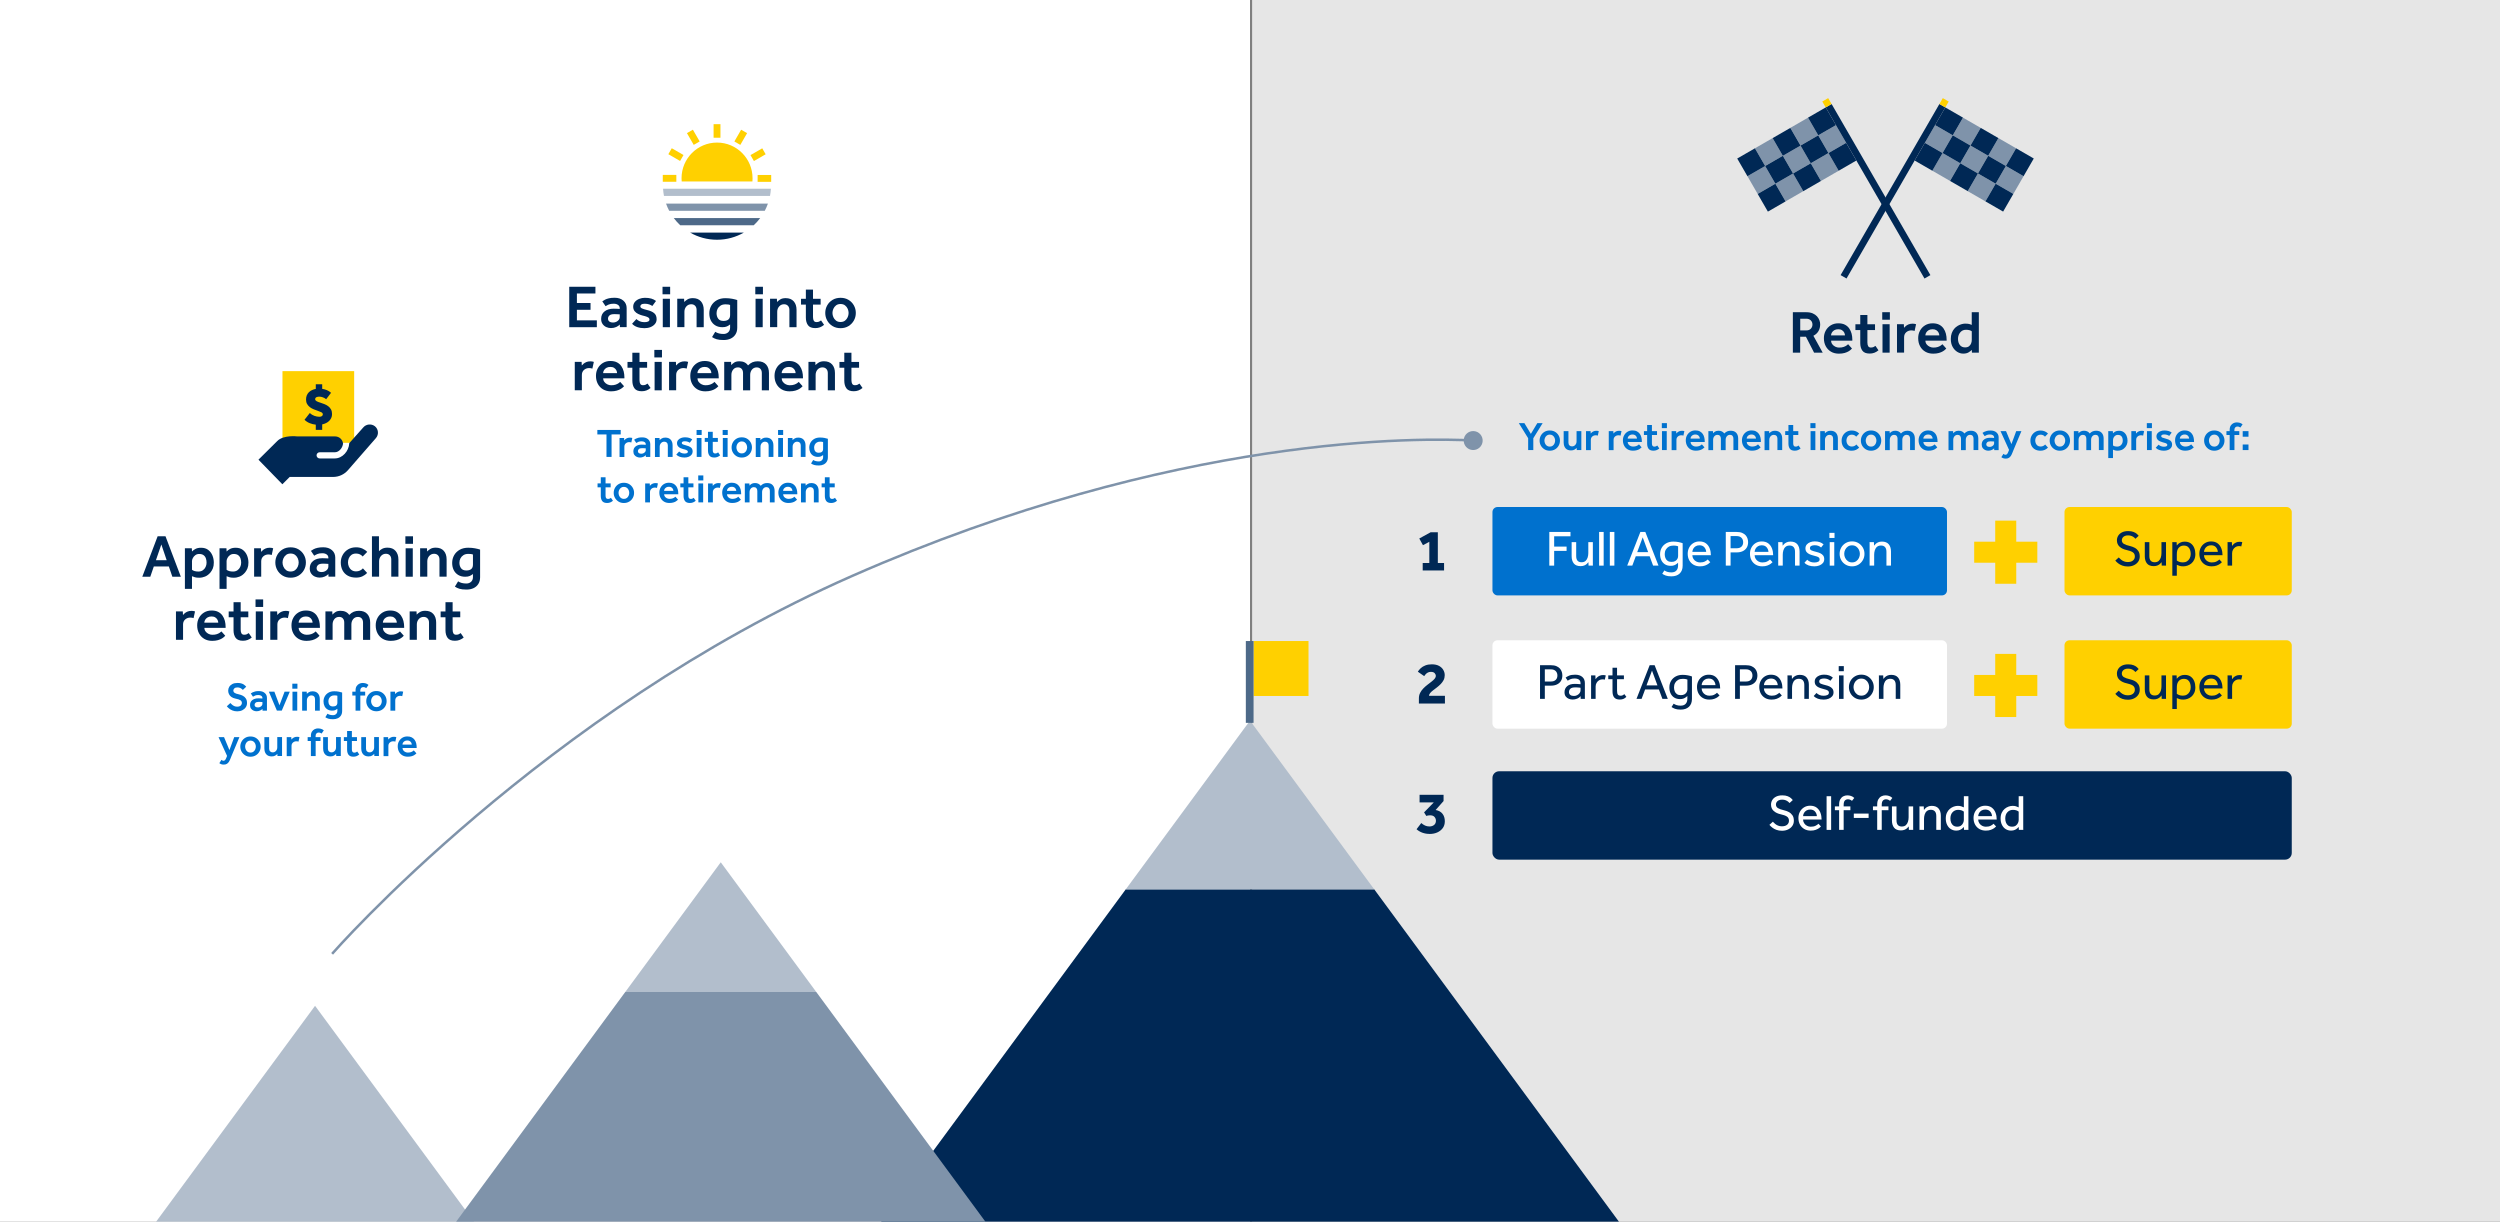 <?xml version="1.0" encoding="UTF-8"?>
<svg xmlns="http://www.w3.org/2000/svg" viewBox="0 0 990 483.79">
  <rect x="0" y="0" width="990" height="483.79" fill="#808080" stroke="none"/>
  <defs>
    <style>
      .cls-1 {
        fill: #002855;
      }

      .cls-2 {
        fill: #ffd000;
      }

      .cls-3 {
        fill: #fff;
      }

      .cls-4 {
        fill: #7f93aa;
      }

      .cls-5 {
        fill: #0071ce;
      }

      .cls-6 {
        fill: #4d6988;
      }

      .cls-7 {
        fill: #b2becc;
      }

      .cls-8 {
        fill: none;
        stroke: #7f93aa;
        stroke-miterlimit: 10;
      }

      .cls-9 {
        fill: #e6e6e6;
      }
    </style>
  </defs>
  <g id="Layer_1" data-name="Layer 1">
    <rect class="cls-3" width="495" height="485"/>
    <rect class="cls-9" x="495.84" width="495" height="485"/>
    <g>
      <path class="cls-1" d="M709.97,139.65v-16.01h5.3c1.01,0,1.86.15,2.57.46s1.27.7,1.7,1.18c.43.48.75,1,.95,1.55s.3,1.08.3,1.6c0,1.01-.22,1.9-.67,2.68s-1.12,1.4-2.02,1.86l3.7,6.7h-3.41l-3.24-6.31h-2.28v6.31h-2.9ZM712.88,130.84h2.42c.77,0,1.36-.22,1.79-.67.42-.45.64-.99.64-1.63,0-.69-.22-1.25-.67-1.68-.45-.43-1.03-.65-1.75-.65h-2.42v4.63Z"/>
      <path class="cls-1" d="M731.84,136.29l1.54,1.73-.4.4c-.22.22-.53.45-.94.7s-.93.46-1.56.65c-.63.18-1.39.28-2.27.28-1.2,0-2.24-.26-3.13-.78-.89-.52-1.58-1.24-2.08-2.17-.5-.93-.74-1.99-.74-3.19,0-1.1.24-2.1.73-2.99s1.16-1.59,2.02-2.11c.86-.52,1.84-.78,2.96-.78,1.04,0,1.91.18,2.62.55s1.27.86,1.7,1.48c.43.62.74,1.31.94,2.08.19.77.29,1.55.29,2.35v.41h-8.4c0,.54.16,1.02.47,1.43.31.41.71.73,1.19.96.48.23.97.35,1.46.35.74,0,1.34-.08,1.82-.25.48-.17.86-.36,1.15-.56.29-.21.5-.38.62-.5ZM725.09,132.83h5.52c0-.38-.1-.76-.3-1.14-.2-.38-.49-.69-.88-.94-.38-.25-.87-.37-1.46-.37-.62,0-1.15.12-1.57.37s-.75.56-.97.94c-.22.38-.34.76-.34,1.14Z"/>
      <path class="cls-1" d="M736.66,135.81v-5.11h-1.92v-2.3h1.92v-3.65h2.83v3.65h3.02v2.3h-3.02v4.92c0,.64.11,1.13.32,1.48s.56.52,1.04.52c.45,0,.8-.06,1.07-.19.26-.13.52-.28.76-.46l1.2,1.75c-.56.45-1.11.78-1.66.98s-1.15.31-1.82.31c-1.38,0-2.34-.38-2.9-1.15-.56-.77-.84-1.78-.84-3.05Z"/>
      <path class="cls-1" d="M745.37,126.61v-2.98h3.02v2.98h-3.02ZM745.47,139.65v-11.26h2.83v11.26h-2.83Z"/>
      <path class="cls-1" d="M751.21,139.65v-11.26h2.71l.07,1.42c.18-.22.41-.46.71-.71s.66-.46,1.1-.65c.44-.18.96-.28,1.57-.28.27,0,.52.02.73.05s.44.09.66.17l-.58,2.66c-.38-.14-.82-.22-1.3-.22-.78,0-1.46.25-2.02.74-.56.5-.84,1.16-.84,1.99v6.07h-2.83Z"/>
      <path class="cls-1" d="M769.18,136.29l1.54,1.73s-.18.18-.4.4c-.22.22-.53.45-.94.7-.41.25-.93.46-1.56.65-.63.18-1.39.28-2.27.28-1.2,0-2.24-.26-3.13-.78-.89-.52-1.58-1.24-2.08-2.17-.5-.93-.74-1.99-.74-3.19,0-1.1.24-2.1.73-2.99.49-.89,1.16-1.59,2.02-2.11.86-.52,1.84-.78,2.96-.78,1.04,0,1.91.18,2.62.55s1.27.86,1.7,1.48c.43.62.74,1.31.94,2.08.19.77.29,1.55.29,2.35v.41h-8.4c0,.54.16,1.02.47,1.43.31.41.71.73,1.19.96.48.23.97.35,1.46.35.74,0,1.34-.08,1.82-.25.48-.17.86-.36,1.15-.56.29-.21.5-.38.62-.5ZM762.44,132.83h5.52c0-.38-.1-.76-.3-1.14s-.49-.69-.88-.94-.87-.37-1.46-.37c-.62,0-1.15.12-1.57.37s-.75.56-.97.94c-.22.38-.34.76-.34,1.14Z"/>
      <path class="cls-1" d="M780.89,139.65l-.07-1.1c-.29.32-.71.65-1.26.98s-1.25.5-2.1.5-1.6-.22-2.35-.67c-.75-.45-1.37-1.11-1.86-1.98-.49-.87-.73-1.92-.73-3.16,0-.88.13-1.66.38-2.33s.58-1.23.96-1.68c.43-.51.91-.92,1.44-1.21.53-.3,1.05-.51,1.56-.65s.95-.2,1.32-.2c.5,0,.88.02,1.16.06.28.04.53.1.74.17.22.07.46.16.73.28v-5.02h2.81v16.01h-2.74ZM780.82,134.65v-3.46c-.5-.4-1.27-.6-2.33-.6-.54,0-1,.11-1.38.32-.38.22-.7.5-.97.85-.51.67-.77,1.49-.77,2.45s.24,1.76.72,2.4c.48.64,1.18.96,2.09.96.66,0,1.18-.15,1.56-.46.38-.3.66-.68.83-1.14s.25-.9.25-1.33Z"/>
    </g>
    <path class="cls-1" d="M563.39,225.9v-2.95h2.62v-8.4l-2.52,1.34-1.46-2.64,4.49-2.47h2.86v12.17h2.47v2.95h-8.45Z"/>
    <path class="cls-1" d="M561.88,278.6v-2.04c0-.8.16-1.52.48-2.16.32-.64.74-1.22,1.25-1.75.51-.53,1.05-1.01,1.62-1.45.57-.44,1.11-.86,1.62-1.25.51-.39.93-.78,1.25-1.15.32-.38.48-.76.48-1.16s-.15-.74-.46-1.08-.81-.5-1.51-.5c-.46,0-.87.09-1.21.28-.34.18-.63.41-.86.67-.23.26-.42.51-.56.73l-2.52-1.75c.29-.48.68-.94,1.16-1.39.49-.45,1.1-.82,1.82-1.1.73-.29,1.58-.43,2.56-.43,1.15,0,2.1.21,2.86.62.75.42,1.32.95,1.69,1.61.38.66.56,1.34.56,2.06s-.15,1.37-.44,1.94c-.3.58-.68,1.1-1.15,1.58-.47.48-.97.92-1.5,1.33-.53.41-1.03.79-1.51,1.15-.48.36-.87.72-1.16,1.07s-.45.72-.47,1.1h6.31v3.07h-10.3Z"/>
    <path class="cls-1" d="M560.95,328.38l1.87-2.45c.5.43,1,.76,1.52,1,.52.23,1.09.35,1.72.35.74,0,1.35-.2,1.84-.6.49-.4.73-.96.73-1.68,0-.56-.19-1.06-.56-1.49s-.97-.65-1.79-.65c-.3,0-.59.03-.85.08-.26.06-.47.12-.61.18l-.89-1.42,3.86-3.96h-5.64v-3h9.5v2.47l-3.14,3.55c1.2.21,2.11.71,2.72,1.5.62.79.92,1.78.92,2.96,0,1.07-.28,1.98-.83,2.72s-1.28,1.31-2.17,1.71c-.9.39-1.86.59-2.9.59-1.12,0-2.12-.17-3.01-.5s-1.65-.79-2.29-1.37Z"/>
    <g>
      <polygon class="cls-1" points="641.28 484.04 544.2 352.18 445.8 352.18 348.72 484.04 641.28 484.04"/>
      <polygon class="cls-7" points="495 285.36 445.8 352.18 544.2 352.18 495 285.36"/>
    </g>
    <polygon class="cls-7" points="187.89 484.04 61.63 484.04 124.76 398.3 187.89 484.04"/>
    <g>
      <rect class="cls-2" x="496.41" y="253.85" width="21.76" height="21.76"/>
      <rect class="cls-6" x="493.35" y="253.85" width="3.06" height="32.4"/>
    </g>
    <g>
      <path class="cls-5" d="M605.15,178.23v-4.69l-3.7-5.98h2.21l2.56,4.26,2.56-4.26h2.11l-3.7,5.98v4.69h-2.05Z"/>
      <path class="cls-5" d="M609.68,174.47c0-.73.17-1.39.51-2,.34-.61.81-1.09,1.42-1.46s1.3-.54,2.1-.54,1.5.18,2.1.54,1.07.85,1.42,1.46c.34.61.51,1.27.51,2s-.17,1.39-.51,2c-.34.61-.81,1.1-1.42,1.46s-1.3.55-2.1.55-1.5-.18-2.1-.55-1.08-.86-1.42-1.46c-.34-.61-.51-1.27-.51-2ZM613.71,176.86c.48,0,.88-.12,1.19-.37.31-.25.55-.55.7-.92.15-.37.23-.73.23-1.1s-.08-.73-.23-1.09c-.16-.36-.39-.67-.7-.91s-.71-.37-1.19-.37-.88.12-1.19.37c-.32.25-.55.55-.7.91-.16.36-.23.73-.23,1.09s.08.73.23,1.1c.15.37.39.67.7.92.31.25.71.37,1.19.37Z"/>
      <path class="cls-5" d="M619.21,175.29v-4.56h1.89v4.54c0,.47.13.84.39,1.1.26.27.6.4,1.02.4.52,0,.96-.19,1.3-.58.34-.38.51-.85.51-1.41v-4.06h1.89v7.5h-1.81l-.05-.85c-.19.21-.47.43-.82.66-.36.23-.83.34-1.43.34-.93,0-1.64-.28-2.14-.85-.5-.56-.74-1.32-.74-2.26Z"/>
      <path class="cls-5" d="M628.06,178.23v-7.5h1.81l.05.94c.12-.15.27-.31.47-.47.2-.17.44-.31.74-.43s.64-.18,1.05-.18c.18,0,.34.01.49.03.14.02.29.06.44.11l-.38,1.78c-.26-.1-.54-.14-.86-.14-.52,0-.97.17-1.34.5-.37.33-.56.77-.56,1.33v4.05h-1.89Z"/>
      <path class="cls-5" d="M637.07,178.23v-7.5h1.81l.05.94c.12-.15.27-.31.47-.47.2-.17.44-.31.74-.43s.64-.18,1.05-.18c.18,0,.34.01.49.03.14.02.29.06.44.11l-.38,1.78c-.26-.1-.54-.14-.86-.14-.52,0-.97.17-1.34.5-.37.33-.56.77-.56,1.33v4.05h-1.89Z"/>
      <path class="cls-5" d="M649.05,175.99l1.02,1.15-.26.26c-.14.14-.35.3-.62.46-.27.17-.62.31-1.04.43-.42.12-.93.18-1.51.18-.8,0-1.5-.17-2.09-.52-.59-.35-1.05-.83-1.38-1.45-.33-.62-.5-1.33-.5-2.13,0-.74.16-1.4.49-1.99.33-.59.77-1.06,1.34-1.41s1.23-.52,1.98-.52c.69,0,1.28.12,1.74.37.47.25.85.57,1.14.98.29.41.5.87.62,1.38.13.51.19,1.04.19,1.57v.27h-5.6c0,.36.1.68.31.95.21.27.47.49.79.64.32.15.65.23.98.23.49,0,.9-.06,1.22-.17.32-.11.58-.24.77-.38.19-.14.33-.25.42-.34ZM644.56,173.69h3.68c0-.26-.07-.51-.2-.76-.13-.25-.33-.46-.58-.62s-.58-.25-.98-.25c-.42,0-.76.08-1.05.25-.28.17-.5.37-.65.62-.15.25-.22.5-.22.76Z"/>
      <path class="cls-5" d="M652.27,175.67v-3.41h-1.28v-1.54h1.28v-2.43h1.89v2.43h2.02v1.54h-2.02v3.28c0,.43.07.75.22.98.14.23.38.34.7.34.3,0,.54-.04.71-.13.18-.08.34-.19.5-.3l.8,1.17c-.37.3-.74.52-1.1.66s-.77.21-1.22.21c-.92,0-1.56-.26-1.94-.77-.37-.51-.56-1.19-.56-2.03Z"/>
      <path class="cls-5" d="M658.08,169.54v-1.98h2.02v1.98h-2.02ZM658.14,178.23v-7.5h1.89v7.5h-1.89Z"/>
      <path class="cls-5" d="M661.96,178.23v-7.5h1.81l.05.94c.12-.15.27-.31.47-.47.2-.17.44-.31.74-.43s.64-.18,1.05-.18c.18,0,.34.01.49.03.14.02.29.06.44.11l-.38,1.78c-.26-.1-.54-.14-.86-.14-.52,0-.97.17-1.34.5-.37.33-.56.77-.56,1.33v4.05h-1.89Z"/>
      <path class="cls-5" d="M673.95,175.99l1.02,1.15-.26.26c-.14.14-.35.3-.62.46-.27.17-.62.31-1.04.43-.42.12-.93.18-1.51.18-.8,0-1.5-.17-2.09-.52-.59-.35-1.05-.83-1.38-1.45-.33-.62-.5-1.33-.5-2.13,0-.74.16-1.4.49-1.99.33-.59.77-1.06,1.34-1.41s1.23-.52,1.98-.52c.69,0,1.28.12,1.74.37.47.25.85.57,1.14.98.29.41.5.87.62,1.38.13.51.19,1.04.19,1.57v.27h-5.6c0,.36.1.68.31.95.21.27.47.49.79.64.32.15.65.23.98.23.49,0,.9-.06,1.22-.17.32-.11.58-.24.77-.38.19-.14.33-.25.42-.34ZM669.45,173.69h3.68c0-.26-.07-.51-.2-.76-.13-.25-.33-.46-.58-.62s-.58-.25-.98-.25c-.42,0-.76.08-1.05.25-.28.17-.5.37-.65.62-.15.25-.22.5-.22.76Z"/>
      <path class="cls-5" d="M676.52,178.23v-7.5h1.81l.05.85c.18-.22.44-.45.78-.67.34-.22.8-.34,1.39-.34.99,0,1.74.36,2.26,1.09.38-.39.78-.67,1.18-.84s.87-.25,1.39-.25c.95,0,1.68.28,2.18.84.51.56.76,1.32.76,2.26v4.56h-1.89v-4.54c0-.47-.12-.84-.36-1.1-.24-.27-.57-.4-.98-.4-.52,0-.94.19-1.26.58-.31.38-.47.85-.47,1.41v4.06h-1.89v-4.54c0-.47-.12-.84-.36-1.1-.24-.27-.57-.4-.98-.4-.52,0-.94.19-1.26.58-.31.38-.47.85-.47,1.41v4.06h-1.89Z"/>
      <path class="cls-5" d="M696.19,175.99l1.02,1.15-.26.26c-.14.14-.35.3-.62.46-.27.17-.62.31-1.04.43-.42.12-.93.18-1.51.18-.8,0-1.5-.17-2.09-.52-.59-.35-1.05-.83-1.38-1.45-.33-.62-.5-1.33-.5-2.13,0-.74.16-1.4.49-1.99.33-.59.77-1.06,1.34-1.41s1.23-.52,1.98-.52c.69,0,1.28.12,1.74.37.47.25.85.57,1.14.98.29.41.5.87.62,1.38.13.51.19,1.04.19,1.57v.27h-5.6c0,.36.1.68.31.95.21.27.47.49.79.64.32.15.65.23.98.23.49,0,.9-.06,1.22-.17.32-.11.58-.24.77-.38.19-.14.33-.25.42-.34ZM691.69,173.69h3.68c0-.26-.07-.51-.2-.76-.13-.25-.33-.46-.58-.62s-.58-.25-.98-.25c-.42,0-.76.08-1.05.25-.28.17-.5.37-.65.62-.15.25-.22.5-.22.76Z"/>
      <path class="cls-5" d="M698.76,178.23v-7.5h1.81l.05.85c.19-.21.47-.43.83-.66.36-.23.84-.34,1.42-.34.93,0,1.64.28,2.14.84.5.56.74,1.32.74,2.26v4.56h-1.89v-4.54c0-.47-.13-.84-.39-1.1-.26-.27-.6-.4-1.02-.4-.52,0-.95.19-1.3.58-.34.38-.51.85-.51,1.41v4.06h-1.89Z"/>
      <path class="cls-5" d="M708.22,175.67v-3.41h-1.28v-1.54h1.28v-2.43h1.89v2.43h2.02v1.54h-2.02v3.28c0,.43.07.75.22.98.14.23.38.34.7.34.3,0,.54-.04.71-.13.18-.08.34-.19.5-.3l.8,1.17c-.37.3-.74.52-1.1.66s-.77.21-1.22.21c-.92,0-1.56-.26-1.94-.77-.37-.51-.56-1.19-.56-2.03Z"/>
      <path class="cls-5" d="M716.92,169.54v-1.98h2.02v1.98h-2.02ZM716.99,178.23v-7.5h1.89v7.5h-1.89Z"/>
      <path class="cls-5" d="M720.81,178.23v-7.5h1.81l.05.85c.19-.21.47-.43.83-.66.36-.23.84-.34,1.42-.34.93,0,1.64.28,2.14.84.5.56.74,1.32.74,2.26v4.56h-1.89v-4.54c0-.47-.13-.84-.39-1.1-.26-.27-.6-.4-1.02-.4-.52,0-.96.19-1.3.58-.34.38-.51.85-.51,1.41v4.06h-1.89Z"/>
      <path class="cls-5" d="M735.12,176.02l1.12,1.22c-.35.37-.77.67-1.26.9-.49.22-1.04.34-1.67.34-.85,0-1.58-.17-2.18-.5s-1.06-.81-1.38-1.41-.47-1.3-.47-2.09c0-.73.17-1.39.51-2,.34-.61.81-1.09,1.42-1.46s1.3-.54,2.1-.54c.61,0,1.16.11,1.66.33.5.22.93.51,1.28.89l-1.2,1.22c-.2-.25-.45-.44-.74-.58-.29-.14-.63-.21-1-.21-.48,0-.88.11-1.19.34-.31.22-.55.51-.7.87-.15.36-.23.74-.23,1.14,0,.37.08.74.23,1.1.16.36.39.66.7.9s.71.35,1.19.35c.37,0,.72-.07,1.03-.22.31-.14.57-.34.78-.58Z"/>
      <path class="cls-5" d="M736.91,174.47c0-.73.17-1.39.51-2,.34-.61.81-1.09,1.42-1.46s1.3-.54,2.1-.54,1.5.18,2.1.54,1.08.85,1.42,1.46c.34.61.51,1.27.51,2s-.17,1.39-.51,2c-.34.61-.81,1.1-1.42,1.46s-1.3.55-2.1.55-1.5-.18-2.1-.55-1.07-.86-1.42-1.46c-.34-.61-.51-1.27-.51-2ZM740.94,176.86c.48,0,.88-.12,1.19-.37.31-.25.55-.55.7-.92.16-.37.23-.73.23-1.1s-.08-.73-.23-1.09c-.15-.36-.39-.67-.7-.91s-.71-.37-1.19-.37-.88.12-1.19.37-.55.55-.7.91c-.15.36-.23.73-.23,1.09s.08.73.23,1.1c.16.37.39.67.7.92.31.25.71.37,1.19.37Z"/>
      <path class="cls-5" d="M746.48,178.23v-7.5h1.81l.05.85c.18-.22.44-.45.78-.67.34-.22.8-.34,1.39-.34.99,0,1.74.36,2.26,1.09.38-.39.78-.67,1.18-.84s.87-.25,1.39-.25c.95,0,1.68.28,2.18.84.51.56.76,1.32.76,2.26v4.56h-1.89v-4.54c0-.47-.12-.84-.36-1.1-.24-.27-.57-.4-.98-.4-.52,0-.94.19-1.26.58-.31.38-.47.85-.47,1.41v4.06h-1.89v-4.54c0-.47-.12-.84-.36-1.1-.24-.27-.57-.4-.98-.4-.52,0-.94.19-1.26.58-.31.38-.47.85-.47,1.41v4.06h-1.89Z"/>
      <path class="cls-5" d="M766.14,175.99l1.02,1.15-.26.26c-.14.14-.35.3-.62.46-.27.17-.62.31-1.04.43-.42.12-.93.18-1.51.18-.8,0-1.5-.17-2.09-.52-.59-.35-1.05-.83-1.38-1.45-.33-.62-.5-1.33-.5-2.13,0-.74.16-1.4.49-1.99.33-.59.77-1.06,1.34-1.41s1.23-.52,1.98-.52c.69,0,1.28.12,1.74.37.47.25.85.57,1.14.98.29.41.5.87.62,1.38.13.51.19,1.04.19,1.57v.27h-5.6c0,.36.1.68.31.95.21.27.47.49.79.64.32.15.65.23.98.23.49,0,.9-.06,1.22-.17.32-.11.58-.24.77-.38.19-.14.33-.25.42-.34ZM761.64,173.69h3.68c0-.26-.07-.51-.2-.76-.13-.25-.33-.46-.58-.62s-.58-.25-.98-.25c-.42,0-.76.08-1.05.25-.28.17-.5.37-.65.62-.15.25-.22.5-.22.76Z"/>
      <path class="cls-5" d="M771.61,178.23v-7.5h1.81l.05.85c.18-.22.44-.45.78-.67.34-.22.8-.34,1.39-.34.99,0,1.74.36,2.26,1.09.38-.39.78-.67,1.18-.84s.87-.25,1.39-.25c.95,0,1.68.28,2.18.84.51.56.76,1.32.76,2.26v4.56h-1.89v-4.54c0-.47-.12-.84-.36-1.1-.24-.27-.57-.4-.98-.4-.52,0-.94.19-1.26.58-.31.38-.47.85-.47,1.41v4.06h-1.89v-4.54c0-.47-.12-.84-.36-1.1-.24-.27-.57-.4-.98-.4-.52,0-.94.19-1.26.58-.31.38-.47.85-.47,1.41v4.06h-1.89Z"/>
      <path class="cls-5" d="M789.72,178.23l-.05-.7c-.2.25-.51.46-.94.66-.42.19-.88.29-1.38.29-.41,0-.81-.09-1.21-.26-.4-.17-.73-.44-.99-.8-.26-.36-.39-.82-.39-1.38,0-.85.3-1.51.91-1.98.61-.47,1.4-.7,2.38-.7.18,0,.4,0,.65.02.25.01.57.03.97.05v-.18c0-.37-.15-.67-.45-.88-.3-.21-.69-.32-1.17-.32-.53,0-.96.07-1.28.21-.32.14-.6.29-.85.45l-.86-1.28c.2-.15.44-.3.72-.44.28-.14.62-.26,1.02-.36.41-.1.91-.14,1.5-.14.96,0,1.73.25,2.3.76.58.51.86,1.16.86,1.96v5.04h-1.76ZM789.67,175.58v-.74c-.25-.02-.51-.04-.8-.05-.29,0-.51-.02-.66-.02-.61,0-1.04.12-1.28.36-.25.24-.37.51-.37.82s.12.57.34.75c.23.18.57.27,1.02.27.3,0,.58-.06.84-.19.26-.13.48-.3.65-.51.17-.21.26-.45.26-.7Z"/>
      <path class="cls-5" d="M792.52,181.05l.85-1.33c.11.08.22.17.35.25s.29.12.48.12c.26,0,.47-.11.64-.32.17-.21.34-.54.51-.99l.24-.61-3.38-7.44h2.18l2.14,5.14,1.89-5.14h2.06l-3.14,7.5c-.15.36-.3.74-.46,1.14-.15.4-.34.77-.54,1.1s-.47.61-.79.82c-.32.21-.73.32-1.23.32-.43,0-.78-.05-1.06-.16-.28-.11-.53-.25-.74-.42Z"/>
      <path class="cls-5" d="M809.88,176.02l1.12,1.22c-.35.37-.77.67-1.26.9-.49.22-1.04.34-1.67.34-.85,0-1.58-.17-2.18-.5s-1.06-.81-1.38-1.41-.47-1.3-.47-2.09c0-.73.17-1.39.51-2,.34-.61.81-1.09,1.42-1.46s1.3-.54,2.1-.54c.61,0,1.16.11,1.66.33.5.22.93.51,1.28.89l-1.2,1.22c-.2-.25-.45-.44-.74-.58-.29-.14-.63-.21-1-.21-.48,0-.88.11-1.19.34-.32.22-.55.51-.7.87-.16.36-.23.74-.23,1.14,0,.37.08.74.23,1.1.15.36.39.66.7.9.31.23.71.35,1.19.35.37,0,.72-.07,1.03-.22s.57-.34.78-.58Z"/>
      <path class="cls-5" d="M811.67,174.47c0-.73.17-1.39.51-2,.34-.61.81-1.09,1.42-1.46s1.3-.54,2.1-.54,1.5.18,2.1.54,1.07.85,1.42,1.46c.34.61.51,1.27.51,2s-.17,1.39-.51,2c-.34.61-.81,1.1-1.42,1.46s-1.3.55-2.1.55-1.5-.18-2.1-.55-1.08-.86-1.42-1.46c-.34-.61-.51-1.27-.51-2ZM815.71,176.86c.48,0,.88-.12,1.19-.37.31-.25.55-.55.7-.92.15-.37.23-.73.23-1.1s-.08-.73-.23-1.09c-.16-.36-.39-.67-.7-.91s-.71-.37-1.19-.37-.88.12-1.19.37c-.32.25-.55.55-.7.91-.16.36-.23.73-.23,1.09s.08.73.23,1.1c.15.37.39.67.7.92.31.25.71.37,1.19.37Z"/>
      <path class="cls-5" d="M821.24,178.23v-7.5h1.81l.05.85c.18-.22.44-.45.78-.67.34-.22.81-.34,1.39-.34.99,0,1.74.36,2.26,1.09.38-.39.78-.67,1.18-.84s.87-.25,1.39-.25c.95,0,1.68.28,2.18.84.51.56.76,1.32.76,2.26v4.56h-1.89v-4.54c0-.47-.12-.84-.36-1.1-.24-.27-.57-.4-.98-.4-.52,0-.94.19-1.26.58-.32.38-.47.85-.47,1.41v4.06h-1.89v-4.54c0-.47-.12-.84-.36-1.1-.24-.27-.57-.4-.98-.4-.52,0-.94.19-1.26.58-.32.38-.47.85-.47,1.41v4.06h-1.89Z"/>
      <path class="cls-5" d="M834.87,181.43v-10.7h1.82l.05.85c.19-.21.48-.43.87-.66.39-.22.89-.34,1.51-.34.77,0,1.4.19,1.9.57s.87.87,1.11,1.46c.25.6.37,1.23.37,1.9,0,.59-.08,1.09-.26,1.5s-.38.78-.64,1.09c-.43.5-.89.86-1.4,1.06s-1.03.31-1.56.31c-.49,0-.86-.04-1.11-.12-.25-.08-.51-.17-.79-.28v3.34h-1.87ZM836.75,174.17v2.22c.37.31.94.46,1.7.46.46,0,.85-.11,1.17-.34.32-.22.57-.51.74-.87.17-.36.26-.73.26-1.13,0-.43-.06-.81-.18-1.16s-.33-.62-.62-.83-.67-.31-1.15-.31c-.38,0-.72.1-1,.3-.28.2-.5.46-.66.76s-.24.6-.24.89Z"/>
      <path class="cls-5" d="M844.01,178.23v-7.5h1.81l.05.94c.12-.15.27-.31.47-.47.2-.17.44-.31.74-.43.29-.12.64-.18,1.05-.18.18,0,.34.01.49.03.14.02.29.06.44.11l-.38,1.78c-.26-.1-.54-.14-.86-.14-.52,0-.97.17-1.34.5-.37.33-.56.77-.56,1.33v4.05h-1.89Z"/>
      <path class="cls-5" d="M850.14,169.54v-1.98h2.02v1.98h-2.02ZM850.2,178.23v-7.5h1.89v7.5h-1.89Z"/>
      <path class="cls-5" d="M853.66,177.32l1.14-1.23c.23.23.53.43.89.58.36.15.77.23,1.22.23.41,0,.73-.06.98-.17.25-.11.37-.29.37-.52,0-.15-.05-.28-.14-.39-.09-.11-.27-.22-.54-.34-.27-.11-.68-.23-1.23-.36-.33-.09-.68-.21-1.06-.38-.37-.17-.69-.41-.95-.73-.26-.31-.39-.71-.39-1.19s.15-.93.46-1.28c.3-.35.69-.62,1.17-.8.47-.18.96-.27,1.46-.27.66,0,1.23.07,1.7.21s.89.35,1.25.62l-.98,1.33c-.2-.15-.47-.29-.81-.41s-.72-.18-1.16-.18-.75.07-.93.2c-.18.13-.27.3-.27.49,0,.23.15.42.44.55.29.13.75.27,1.37.42.76.17,1.36.44,1.82.79.45.36.68.9.68,1.62,0,.48-.15.9-.44,1.26-.29.36-.68.63-1.17.82-.49.19-1.02.29-1.61.29-.69,0-1.33-.1-1.9-.3s-1.03-.49-1.37-.87Z"/>
      <path class="cls-5" d="M867.71,175.99l1.02,1.15s-.12.12-.26.26c-.14.14-.35.3-.62.46-.27.17-.62.31-1.04.43-.42.12-.92.18-1.51.18-.8,0-1.5-.17-2.09-.52-.59-.35-1.05-.83-1.38-1.45-.33-.62-.5-1.33-.5-2.13,0-.74.16-1.4.49-1.99.33-.59.77-1.06,1.34-1.41.57-.35,1.23-.52,1.98-.52.69,0,1.27.12,1.74.37.47.25.85.57,1.14.98.29.41.5.87.62,1.38.13.51.19,1.04.19,1.57v.27h-5.6c0,.36.1.68.31.95.21.27.47.49.79.64s.65.23.98.23c.49,0,.9-.06,1.22-.17.32-.11.58-.24.77-.38s.33-.25.42-.34ZM863.21,173.69h3.68c0-.26-.07-.51-.2-.76-.13-.25-.33-.46-.58-.62-.26-.17-.58-.25-.98-.25-.42,0-.77.08-1.05.25s-.5.37-.65.62c-.15.25-.22.5-.22.76Z"/>
      <path class="cls-5" d="M872.83,174.47c0-.73.17-1.39.51-2,.34-.61.81-1.09,1.42-1.46s1.3-.54,2.1-.54,1.5.18,2.1.54,1.07.85,1.42,1.46c.34.61.51,1.27.51,2s-.17,1.39-.51,2c-.34.61-.81,1.1-1.42,1.46s-1.3.55-2.1.55-1.5-.18-2.1-.55-1.07-.86-1.42-1.46c-.34-.61-.51-1.27-.51-2ZM876.86,176.86c.48,0,.88-.12,1.19-.37.31-.25.55-.55.7-.92s.23-.73.23-1.1-.08-.73-.23-1.09c-.15-.36-.39-.67-.7-.91s-.71-.37-1.19-.37-.88.12-1.19.37-.55.55-.7.91c-.15.36-.23.73-.23,1.09s.08.73.23,1.1.39.67.7.92c.31.25.71.37,1.19.37Z"/>
      <path class="cls-5" d="M882.95,178.23v-5.97h-1.28v-1.54h1.28v-.46c0-.73.14-1.31.43-1.74s.65-.75,1.07-.95.85-.3,1.28-.3c.34,0,.72.05,1.14.14.42.1.82.31,1.2.64l-.88,1.25c-.17-.12-.35-.21-.55-.29s-.4-.11-.6-.11c-.37,0-.67.12-.89.36-.22.24-.33.58-.33,1.03v.43h1.94v1.54h-1.92v5.97h-1.89Z"/>
      <path class="cls-5" d="M888.11,172.94v-2.21h2.29v2.21h-2.29ZM888.11,178.23v-2.21h2.29v2.21h-2.29Z"/>
    </g>
    <g>
      <g>
        <rect class="cls-5" x="591.01" y="200.78" width="180" height="35" rx="2" ry="2"/>
        <g>
          <path class="cls-3" d="M613.53,223.99v-13.34h8.38v1.72h-6.46v4.08h4.92v1.7h-4.92v5.84h-1.92Z"/>
          <path class="cls-3" d="M622.37,220.27v-5.58h1.8v5.46c0,.87.18,1.5.54,1.9.36.4.88.6,1.56.6s1.23-.18,1.62-.54c.39-.36.66-.82.83-1.37.17-.55.25-1.13.25-1.73v-4.32h1.8v8.73c0,.19,0,.38.02.57h-1.72l-.06-1.38c-.15.21-.35.44-.62.69-.27.25-.6.46-1.01.63-.41.17-.9.26-1.47.26-1.21,0-2.11-.35-2.68-1.06-.57-.71-.86-1.66-.86-2.86Z"/>
          <path class="cls-3" d="M633.25,223.99v-13.34h1.8v13.34h-1.8Z"/>
          <path class="cls-3" d="M637.49,223.99v-13.34h1.8v13.34h-1.8Z"/>
          <path class="cls-3" d="M644.37,223.99l5.22-13.34h1.96l5.22,13.34h-2.14l-1.38-3.72h-5.48l-1.38,3.72h-2.02ZM648.33,218.65h4.34l-2.16-5.86-2.18,5.86Z"/>
          <path class="cls-3" d="M658.25,227.21l.84-1.32c.31.21.68.4,1.13.55.45.15.99.23,1.63.23.89,0,1.56-.25,2-.74.44-.49.66-1.14.66-1.94v-1.14c-.12.11-.3.26-.54.45-.24.19-.55.37-.93.53-.38.16-.85.24-1.41.24-.91,0-1.68-.2-2.31-.6-.63-.4-1.11-.95-1.44-1.65-.33-.7-.49-1.49-.49-2.37,0-.96.22-1.82.66-2.57.44-.75,1.05-1.34,1.84-1.77.79-.43,1.7-.64,2.74-.64.75,0,1.45.07,2.11.2.66.13,1.19.28,1.59.44v8.88c0,1.33-.39,2.37-1.18,3.12-.79.75-1.88,1.12-3.28,1.12-.95,0-1.7-.11-2.26-.32-.56-.21-1.01-.45-1.36-.7ZM664.53,220.19v-3.86c-.12-.04-.32-.1-.61-.17-.29-.07-.72-.11-1.29-.11-.68,0-1.27.14-1.78.43s-.9.68-1.19,1.19c-.29.51-.43,1.09-.43,1.76,0,.56.09,1.07.27,1.54.18.47.47.84.87,1.12.4.28.91.42,1.54.42s1.09-.11,1.48-.34c.39-.23.67-.52.86-.87.19-.35.28-.72.28-1.11Z"/>
          <path class="cls-3" d="M676.25,221.55l1.02,1.08c-.13.16-.37.37-.72.63-.35.26-.8.49-1.35.7-.55.21-1.22.31-2.01.31-.96,0-1.81-.21-2.54-.63s-1.3-1.01-1.71-1.76c-.41-.75-.61-1.62-.61-2.61,0-.91.2-1.73.59-2.46.39-.73.94-1.32,1.64-1.75s1.5-.65,2.41-.65c1.08,0,1.95.26,2.62.78.67.52,1.15,1.19,1.46,2.02.31.83.46,1.71.46,2.66h-7.34c.01.55.16,1.04.44,1.47.28.43.65.77,1.11,1.02s.96.37,1.49.37c.79,0,1.44-.13,1.95-.4.51-.27.88-.53,1.09-.78ZM670.17,218.53h5.48c-.05-.72-.31-1.33-.76-1.84s-1.09-.76-1.92-.76c-.57,0-1.07.13-1.48.38-.41.25-.73.58-.95.97-.22.39-.34.81-.37,1.25Z"/>
          <path class="cls-3" d="M683.41,223.99v-13.34h4.22c.91,0,1.66.12,2.25.37.59.25,1.06.57,1.41.97s.59.84.74,1.31c.15.47.22.94.22,1.39,0,.88-.19,1.62-.58,2.23-.39.61-.92,1.06-1.6,1.37s-1.46.46-2.34.46h-2.42v5.24h-1.9ZM685.31,217.11h2.4c.83,0,1.46-.21,1.91-.64.45-.43.67-1.01.67-1.74s-.23-1.34-.69-1.78-1.09-.66-1.89-.66h-2.4v4.82Z"/>
          <path class="cls-3" d="M700.91,221.55l1.02,1.08c-.13.16-.37.37-.72.63-.35.26-.8.49-1.35.7-.55.21-1.22.31-2.01.31-.96,0-1.81-.21-2.54-.63s-1.3-1.01-1.71-1.76c-.41-.75-.61-1.62-.61-2.61,0-.91.2-1.73.59-2.46.39-.73.94-1.32,1.64-1.75s1.5-.65,2.41-.65c1.08,0,1.95.26,2.62.78.67.52,1.15,1.19,1.46,2.02.31.83.46,1.71.46,2.66h-7.34c.01.55.16,1.04.44,1.47.28.43.65.77,1.11,1.02s.96.37,1.49.37c.79,0,1.44-.13,1.95-.4.51-.27.88-.53,1.09-.78ZM694.83,218.53h5.48c-.05-.72-.31-1.33-.76-1.84s-1.09-.76-1.92-.76c-.57,0-1.07.13-1.48.38-.41.25-.73.58-.95.97-.22.39-.34.81-.37,1.25Z"/>
          <path class="cls-3" d="M705.97,223.99h-1.8v-8.71c0-.13,0-.32-.02-.59h1.72l.06,1.4c.16-.23.37-.46.64-.71.27-.25.6-.46,1.01-.64.41-.18.9-.27,1.47-.27,1.21,0,2.11.36,2.7,1.07.59.71.88,1.67.88,2.87v5.58h-1.8v-5.44c0-.87-.19-1.5-.57-1.91-.38-.41-.9-.61-1.57-.61s-1.22.18-1.62.53c-.4.35-.68.81-.85,1.37-.17.56-.25,1.14-.25,1.74v4.32Z"/>
          <path class="cls-3" d="M714.55,222.85l1.1-1.2c.33.33.73.6,1.2.8.47.2,1.01.3,1.62.3s1.1-.1,1.5-.29c.4-.19.6-.5.6-.91,0-.29-.08-.53-.24-.7-.16-.17-.43-.33-.82-.47-.39-.14-.92-.29-1.6-.45-.48-.12-.95-.28-1.4-.49-.45-.21-.83-.49-1.12-.86-.29-.37-.44-.84-.44-1.43s.18-1.11.53-1.52c.35-.41.81-.72,1.37-.93.56-.21,1.15-.31,1.76-.31.79,0,1.47.1,2.04.31.57.21,1.07.5,1.48.87l-.98,1.24c-.28-.25-.63-.47-1.05-.64-.42-.17-.91-.26-1.47-.26s-1.03.09-1.38.28-.52.49-.52.92c0,.4.23.7.7.89.47.19,1.07.38,1.8.55.59.13,1.12.31,1.59.53.47.22.85.52,1.14.89.29.37.43.86.43,1.46s-.18,1.13-.55,1.55c-.37.42-.84.74-1.43.96s-1.22.33-1.9.33c-1.76,0-3.08-.47-3.96-1.42Z"/>
          <path class="cls-3" d="M724.45,213.03v-2.02h2.02v2.02h-2.02ZM724.57,223.99v-9.3h1.8v9.3h-1.8Z"/>
          <path class="cls-3" d="M733.41,224.27c-.95,0-1.79-.22-2.54-.67-.75-.45-1.33-1.05-1.75-1.8-.42-.75-.63-1.58-.63-2.47s.21-1.73.63-2.48c.42-.75,1-1.34,1.75-1.79.75-.45,1.59-.67,2.54-.67s1.79.22,2.53.67c.74.45,1.32,1.04,1.75,1.79.43.75.64,1.57.64,2.48s-.21,1.72-.64,2.47c-.43.75-1.01,1.35-1.75,1.8-.74.45-1.58.67-2.53.67ZM733.41,222.71c.65,0,1.21-.16,1.67-.49.46-.33.81-.75,1.06-1.27.25-.52.37-1.06.37-1.62s-.12-1.1-.37-1.62c-.25-.52-.6-.94-1.07-1.27s-1.02-.49-1.66-.49-1.19.16-1.66.49c-.47.33-.82.75-1.07,1.26-.25.51-.37,1.06-.37,1.63s.13,1.1.38,1.61.61.94,1.07,1.27c.46.33,1.01.5,1.65.5Z"/>
          <path class="cls-3" d="M742.17,223.99h-1.8v-8.71c0-.13,0-.32-.02-.59h1.72l.06,1.4c.16-.23.37-.46.64-.71.27-.25.6-.46,1.01-.64.41-.18.9-.27,1.47-.27,1.21,0,2.11.36,2.7,1.07.59.71.88,1.67.88,2.87v5.58h-1.8v-5.44c0-.87-.19-1.5-.57-1.91-.38-.41-.9-.61-1.57-.61s-1.22.18-1.62.53c-.4.35-.68.81-.85,1.37-.17.56-.25,1.14-.25,1.74v4.32Z"/>
        </g>
      </g>
      <g>
        <rect class="cls-2" x="817.54" y="200.78" width="90" height="35" rx="2" ry="2"/>
        <g>
          <path class="cls-1" d="M837.66,221.99l1.36-1.24c.25.28.55.56.88.84.33.28.72.51,1.17.7.45.19.96.28,1.53.28.88,0,1.57-.2,2.06-.61.49-.41.74-.94.74-1.61,0-.75-.28-1.3-.83-1.66-.55-.36-1.36-.65-2.43-.88-1.13-.24-2.06-.68-2.77-1.31-.71-.63-1.07-1.48-1.07-2.53,0-.65.17-1.26.5-1.81.33-.55.83-1,1.5-1.34s1.49-.51,2.46-.51c.87,0,1.58.12,2.15.35s1.01.5,1.33.79c.32.29.55.53.68.72l-1.28,1.18c-.11-.13-.29-.31-.54-.52-.25-.21-.58-.4-.97-.57-.39-.17-.88-.25-1.45-.25s-1.02.1-1.38.29c-.36.19-.63.43-.8.72-.17.29-.26.58-.26.89,0,.65.27,1.14.82,1.47.55.33,1.33.6,2.34.83.67.15,1.3.38,1.9.69.6.31,1.09.75,1.47,1.3.38.55.57,1.28.57,2.19,0,.77-.21,1.45-.62,2.04s-.97,1.05-1.68,1.39-1.51.51-2.4.51c-.83,0-1.56-.12-2.21-.36-.65-.24-1.2-.54-1.66-.91-.46-.37-.83-.72-1.11-1.07Z"/>
          <path class="cls-1" d="M849.34,220.27v-5.58h1.8v5.46c0,.87.18,1.5.54,1.9.36.4.88.6,1.56.6s1.23-.18,1.62-.54c.39-.36.66-.82.83-1.37.17-.55.25-1.13.25-1.73v-4.32h1.8v8.73c0,.19,0,.38.02.57h-1.72l-.06-1.38c-.15.21-.35.44-.62.69-.27.25-.6.46-1.01.63-.41.17-.9.26-1.47.26-1.21,0-2.11-.35-2.68-1.06-.57-.71-.86-1.66-.86-2.86Z"/>
          <path class="cls-1" d="M862.02,227.99h-1.78v-12.71c0-.13,0-.32-.02-.59h1.72l.06,1.32c.13-.17.33-.38.59-.61s.6-.44,1.03-.63c.43-.19.94-.28,1.54-.28.96,0,1.75.23,2.37.68.62.45,1.08,1.05,1.38,1.8.3.75.45,1.55.45,2.42s-.14,1.57-.43,2.19-.66,1.13-1.13,1.52-.98.69-1.54.88-1.11.29-1.66.29c-.63,0-1.13-.06-1.5-.19-.37-.13-.73-.26-1.08-.41v4.32ZM862.02,219.59v2.38c.21.17.52.34.92.5.4.16.9.24,1.5.24s1.15-.14,1.61-.43c.46-.29.82-.68,1.08-1.19.26-.51.39-1.07.39-1.7s-.09-1.15-.27-1.66c-.18-.51-.47-.91-.87-1.22-.4-.31-.94-.46-1.62-.46-.63,0-1.17.18-1.63.54-.46.36-.78.87-.97,1.54-.05.21-.09.44-.11.69-.02.25-.03.5-.03.77Z"/>
          <path class="cls-1" d="M878.86,221.55l1.02,1.08c-.13.16-.37.37-.72.63-.35.26-.8.49-1.35.7-.55.21-1.22.31-2.01.31-.96,0-1.81-.21-2.54-.63s-1.3-1.01-1.71-1.76c-.41-.75-.61-1.62-.61-2.61,0-.91.2-1.73.59-2.46.39-.73.94-1.32,1.64-1.75s1.5-.65,2.41-.65c1.08,0,1.95.26,2.62.78.67.52,1.15,1.19,1.46,2.02.31.83.46,1.71.46,2.66h-7.34c.01.55.16,1.04.44,1.47.28.43.65.77,1.11,1.02s.96.37,1.49.37c.79,0,1.44-.13,1.95-.4.51-.27.88-.53,1.09-.78ZM872.78,218.53h5.48c-.05-.72-.31-1.33-.76-1.84s-1.09-.76-1.92-.76c-.57,0-1.07.13-1.48.38-.41.25-.73.58-.95.97-.22.39-.34.81-.37,1.25Z"/>
          <path class="cls-1" d="M883.92,223.99h-1.8v-8.72c0-.12,0-.31-.02-.58h1.72l.06,1.5c.15-.21.35-.45.61-.7.26-.25.59-.47.99-.66.4-.19.88-.28,1.44-.28.2,0,.38.01.55.04.17.03.32.07.47.12l-.4,1.68c-.24-.09-.55-.14-.92-.14-.51,0-.96.13-1.37.39-.41.26-.73.6-.97,1.03-.24.43-.36.9-.36,1.42v4.9Z"/>
        </g>
      </g>
      <polygon class="cls-2" points="806.78 214.51 798.44 214.51 798.44 206.17 790.11 206.17 790.11 214.51 781.78 214.51 781.78 222.84 790.11 222.84 790.11 231.17 798.44 231.17 798.44 222.84 806.78 222.84 806.78 214.51"/>
      <g>
        <rect class="cls-3" x="591.01" y="253.55" width="180" height="35" rx="2" ry="2"/>
        <g>
          <path class="cls-1" d="M609.85,276.76v-13.34h4.22c.91,0,1.66.12,2.25.37.59.25,1.06.57,1.41.97s.59.84.74,1.31c.15.47.22.94.22,1.39,0,.88-.19,1.62-.58,2.23-.39.61-.92,1.06-1.6,1.37s-1.46.46-2.34.46h-2.42v5.24h-1.9ZM611.75,269.88h2.4c.83,0,1.46-.21,1.91-.64.45-.43.67-1.01.67-1.74s-.23-1.34-.69-1.78-1.09-.66-1.89-.66h-2.4v4.82Z"/>
          <path class="cls-1" d="M625.95,276.76l-.04-1.12c-.33.45-.79.8-1.37,1.03s-1.16.35-1.75.35c-.51,0-1.01-.09-1.51-.28-.5-.19-.91-.49-1.24-.92-.33-.43-.49-.99-.49-1.7,0-1,.35-1.8,1.06-2.4.71-.6,1.71-.9,3.02-.9.29,0,.6.01.91.03.31.02.6.04.85.06.25.02.42.04.5.05v-.34c0-.69-.21-1.19-.63-1.49s-.99-.45-1.71-.45-1.25.1-1.67.29-.77.39-1.05.59l-.84-1.22c.33-.27.79-.53,1.38-.78.59-.25,1.38-.38,2.38-.38,1.19,0,2.13.29,2.82.87.69.58,1.04,1.4,1.04,2.47v5.76c0,.13,0,.29.02.48h-1.68ZM625.89,273.42v-1.06c-.07-.03-.22-.05-.46-.07-.24-.02-.51-.04-.81-.06-.3-.02-.59-.03-.87-.03-.67,0-1.18.1-1.53.29s-.59.43-.72.72c-.13.29-.19.57-.19.85,0,.49.17.87.52,1.14s.83.4,1.44.4c.47,0,.9-.1,1.29-.31s.71-.48.96-.81c.25-.33.37-.69.37-1.06Z"/>
          <path class="cls-1" d="M631.87,276.76h-1.8v-8.72c0-.12,0-.31-.02-.58h1.72l.06,1.5c.15-.21.35-.45.61-.7.26-.25.59-.47.99-.66.4-.19.88-.28,1.44-.28.2,0,.38.01.55.04.17.03.32.07.47.12l-.4,1.68c-.24-.09-.55-.14-.92-.14-.51,0-.96.13-1.37.39-.41.26-.73.6-.97,1.03-.24.43-.36.9-.36,1.42v4.9Z"/>
          <path class="cls-1" d="M638.55,273.72v-4.76h-1.68v-1.5h1.68v-3.04h1.8v3.04h2.72v1.5h-2.72v4.58c0,.75.12,1.26.35,1.54.23.28.56.42.99.42.35,0,.64-.05.87-.16s.46-.27.67-.48l.82,1.1c-.39.37-.78.64-1.19.81-.41.17-.89.25-1.45.25-.97,0-1.69-.27-2.16-.81-.47-.54-.7-1.37-.7-2.49Z"/>
          <path class="cls-1" d="M648.05,276.76l5.22-13.34h1.96l5.22,13.34h-2.14l-1.38-3.72h-5.48l-1.38,3.72h-2.02ZM652.01,271.42h4.34l-2.16-5.86-2.18,5.86Z"/>
          <path class="cls-1" d="M661.93,279.98l.84-1.32c.31.21.68.4,1.13.55.45.15.99.23,1.63.23.89,0,1.56-.25,2-.74.44-.49.66-1.14.66-1.94v-1.14c-.12.11-.3.26-.54.45-.24.19-.55.37-.93.53-.38.16-.85.24-1.41.24-.91,0-1.68-.2-2.31-.6-.63-.4-1.11-.95-1.44-1.65-.33-.7-.49-1.49-.49-2.37,0-.96.22-1.82.66-2.57.44-.75,1.05-1.34,1.84-1.77.79-.43,1.7-.64,2.74-.64.75,0,1.45.07,2.11.2.66.13,1.19.28,1.59.44v8.88c0,1.33-.39,2.37-1.18,3.12-.79.75-1.88,1.12-3.28,1.12-.95,0-1.7-.11-2.26-.32-.56-.21-1.01-.45-1.36-.7ZM668.21,272.96v-3.86c-.12-.04-.32-.1-.61-.17-.29-.07-.72-.11-1.29-.11-.68,0-1.27.14-1.78.43s-.9.68-1.19,1.19c-.29.51-.43,1.09-.43,1.76,0,.56.09,1.07.27,1.54.18.47.47.84.87,1.12.4.28.91.42,1.54.42s1.09-.11,1.48-.34c.39-.23.67-.52.86-.87.19-.35.28-.72.28-1.11Z"/>
          <path class="cls-1" d="M679.93,274.32l1.02,1.08c-.13.16-.37.37-.72.63-.35.26-.8.49-1.35.7-.55.21-1.22.31-2.01.31-.96,0-1.81-.21-2.54-.63s-1.3-1.01-1.71-1.76c-.41-.75-.61-1.62-.61-2.61,0-.91.2-1.73.59-2.46.39-.73.94-1.32,1.64-1.75s1.5-.65,2.41-.65c1.08,0,1.95.26,2.62.78.67.52,1.15,1.19,1.46,2.02.31.83.46,1.71.46,2.66h-7.34c.01.55.16,1.04.44,1.47.28.43.65.77,1.11,1.02s.96.37,1.49.37c.79,0,1.44-.13,1.95-.4.51-.27.88-.53,1.09-.78ZM673.85,271.3h5.48c-.05-.72-.31-1.33-.76-1.84s-1.09-.76-1.92-.76c-.57,0-1.07.13-1.48.38-.41.25-.73.58-.95.97-.22.39-.34.81-.37,1.25Z"/>
          <path class="cls-1" d="M687.09,276.76v-13.34h4.22c.91,0,1.66.12,2.25.37.59.25,1.06.57,1.41.97s.59.84.74,1.31c.15.47.22.94.22,1.39,0,.88-.19,1.62-.58,2.23-.39.61-.92,1.06-1.6,1.37s-1.46.46-2.34.46h-2.42v5.24h-1.9ZM688.99,269.88h2.4c.83,0,1.46-.21,1.91-.64.45-.43.67-1.01.67-1.74s-.23-1.34-.69-1.78-1.09-.66-1.89-.66h-2.4v4.82Z"/>
          <path class="cls-1" d="M704.59,274.32l1.02,1.08c-.13.16-.37.37-.72.63-.35.26-.8.49-1.35.7-.55.21-1.22.31-2.01.31-.96,0-1.81-.21-2.54-.63s-1.3-1.01-1.71-1.76c-.41-.75-.61-1.62-.61-2.61,0-.91.2-1.73.59-2.46.39-.73.94-1.32,1.64-1.75s1.5-.65,2.41-.65c1.08,0,1.95.26,2.62.78.67.52,1.15,1.19,1.46,2.02.31.83.46,1.71.46,2.66h-7.34c.01.55.16,1.04.44,1.47.28.43.65.77,1.11,1.02s.96.37,1.49.37c.79,0,1.44-.13,1.95-.4.51-.27.88-.53,1.09-.78ZM698.51,271.3h5.48c-.05-.72-.31-1.33-.76-1.84s-1.09-.76-1.92-.76c-.57,0-1.07.13-1.48.38-.41.25-.73.58-.95.97-.22.39-.34.81-.37,1.25Z"/>
          <path class="cls-1" d="M709.65,276.76h-1.8v-8.71c0-.13,0-.32-.02-.59h1.72l.06,1.4c.16-.23.37-.46.64-.71.27-.25.6-.46,1.01-.64.41-.18.9-.27,1.47-.27,1.21,0,2.11.36,2.7,1.07.59.71.88,1.67.88,2.87v5.58h-1.8v-5.44c0-.87-.19-1.5-.57-1.91-.38-.41-.9-.61-1.57-.61s-1.22.18-1.62.53c-.4.35-.68.81-.85,1.37-.17.56-.25,1.14-.25,1.74v4.32Z"/>
          <path class="cls-1" d="M718.23,275.62l1.1-1.2c.33.33.73.6,1.2.8.47.2,1.01.3,1.62.3s1.1-.1,1.5-.29c.4-.19.6-.5.6-.91,0-.29-.08-.53-.24-.7-.16-.17-.43-.33-.82-.47-.39-.14-.92-.29-1.6-.45-.48-.12-.95-.28-1.4-.49-.45-.21-.83-.49-1.12-.86-.29-.37-.44-.84-.44-1.43s.18-1.11.53-1.52c.35-.41.81-.72,1.37-.93.56-.21,1.15-.31,1.76-.31.79,0,1.47.1,2.04.31.57.21,1.07.5,1.48.87l-.98,1.24c-.28-.25-.63-.47-1.05-.64-.42-.17-.91-.26-1.47-.26s-1.03.09-1.38.28-.52.49-.52.92c0,.4.23.7.7.89.47.19,1.07.38,1.8.55.59.13,1.12.31,1.59.53.47.22.85.52,1.14.89.29.37.43.86.43,1.46s-.18,1.13-.55,1.55c-.37.42-.84.74-1.43.96s-1.22.33-1.9.33c-1.76,0-3.08-.47-3.96-1.42Z"/>
          <path class="cls-1" d="M728.13,265.8v-2.02h2.02v2.02h-2.02ZM728.25,276.76v-9.3h1.8v9.3h-1.8Z"/>
          <path class="cls-1" d="M737.09,277.04c-.95,0-1.79-.22-2.54-.67-.75-.45-1.33-1.05-1.75-1.8-.42-.75-.63-1.58-.63-2.47s.21-1.73.63-2.48c.42-.75,1-1.34,1.75-1.79.75-.45,1.59-.67,2.54-.67s1.79.22,2.53.67c.74.45,1.32,1.04,1.75,1.79.43.75.64,1.57.64,2.48s-.21,1.72-.64,2.47c-.43.75-1.01,1.35-1.75,1.8-.74.45-1.58.67-2.53.67ZM737.09,275.48c.65,0,1.21-.16,1.67-.49.46-.33.81-.75,1.06-1.27.25-.52.37-1.06.37-1.62s-.12-1.1-.37-1.62c-.25-.52-.6-.94-1.07-1.27s-1.02-.49-1.66-.49-1.19.16-1.66.49c-.47.33-.82.75-1.07,1.26-.25.51-.37,1.06-.37,1.63s.13,1.1.38,1.61.61.94,1.07,1.27c.46.33,1.01.5,1.65.5Z"/>
          <path class="cls-1" d="M745.85,276.76h-1.8v-8.71c0-.13,0-.32-.02-.59h1.72l.06,1.4c.16-.23.37-.46.64-.71.27-.25.6-.46,1.01-.64.41-.18.9-.27,1.47-.27,1.21,0,2.11.36,2.7,1.07.59.71.88,1.67.88,2.87v5.58h-1.8v-5.44c0-.87-.19-1.5-.57-1.91-.38-.41-.9-.61-1.57-.61s-1.22.18-1.62.53c-.4.35-.68.81-.85,1.37-.17.56-.25,1.14-.25,1.74v4.32Z"/>
        </g>
      </g>
      <g>
        <rect class="cls-2" x="817.54" y="253.55" width="90" height="35" rx="2" ry="2"/>
        <g>
          <path class="cls-1" d="M837.66,274.76l1.36-1.24c.25.28.55.56.88.84.33.28.72.51,1.17.7.45.19.96.28,1.53.28.88,0,1.57-.2,2.06-.61.49-.41.74-.94.74-1.61,0-.75-.28-1.3-.83-1.66-.55-.36-1.36-.65-2.43-.88-1.13-.24-2.06-.68-2.77-1.31-.71-.63-1.07-1.48-1.07-2.53,0-.65.17-1.26.5-1.81.33-.55.83-1,1.5-1.34s1.49-.51,2.46-.51c.87,0,1.58.12,2.15.35s1.01.5,1.33.79c.32.29.55.53.68.72l-1.28,1.18c-.11-.13-.29-.31-.54-.52-.25-.21-.58-.4-.97-.57-.39-.17-.88-.25-1.45-.25s-1.02.1-1.38.29c-.36.19-.63.43-.8.72-.17.29-.26.58-.26.89,0,.65.27,1.14.82,1.47.55.33,1.33.6,2.34.83.67.15,1.3.38,1.9.69.6.31,1.09.75,1.47,1.3.38.55.57,1.28.57,2.19,0,.77-.21,1.45-.62,2.04s-.97,1.05-1.68,1.39-1.51.51-2.4.51c-.83,0-1.56-.12-2.21-.36-.65-.24-1.2-.54-1.66-.91-.46-.37-.83-.72-1.11-1.07Z"/>
          <path class="cls-1" d="M849.34,273.04v-5.58h1.8v5.46c0,.87.18,1.5.54,1.9.36.4.88.6,1.56.6s1.23-.18,1.62-.54c.39-.36.66-.82.83-1.37.17-.55.25-1.13.25-1.73v-4.32h1.8v8.73c0,.19,0,.38.02.57h-1.72l-.06-1.38c-.15.21-.35.44-.62.69-.27.25-.6.46-1.01.63-.41.17-.9.26-1.47.26-1.21,0-2.11-.35-2.68-1.06-.57-.71-.86-1.66-.86-2.86Z"/>
          <path class="cls-1" d="M862.02,280.76h-1.78v-12.71c0-.13,0-.32-.02-.59h1.72l.06,1.32c.13-.17.33-.38.59-.61s.6-.44,1.03-.63c.43-.19.94-.28,1.54-.28.96,0,1.75.23,2.37.68.62.45,1.08,1.05,1.38,1.8.3.75.45,1.55.45,2.42s-.14,1.57-.43,2.19-.66,1.13-1.13,1.52-.98.69-1.54.88-1.11.29-1.66.29c-.63,0-1.13-.06-1.5-.19-.37-.13-.73-.26-1.08-.41v4.32ZM862.02,272.36v2.38c.21.17.52.34.92.5.4.16.9.24,1.5.24s1.15-.14,1.61-.43c.46-.29.82-.68,1.08-1.19.26-.51.39-1.07.39-1.7s-.09-1.15-.27-1.66c-.18-.51-.47-.91-.87-1.22-.4-.31-.94-.46-1.62-.46-.63,0-1.17.18-1.63.54-.46.36-.78.87-.97,1.54-.05.21-.09.44-.11.69-.02.25-.03.5-.03.77Z"/>
          <path class="cls-1" d="M878.86,274.32l1.02,1.08c-.13.16-.37.37-.72.63-.35.26-.8.49-1.35.7-.55.21-1.22.31-2.01.31-.96,0-1.81-.21-2.54-.63s-1.3-1.01-1.71-1.76c-.41-.75-.61-1.62-.61-2.61,0-.91.2-1.73.59-2.46.39-.73.94-1.32,1.64-1.75s1.5-.65,2.41-.65c1.08,0,1.95.26,2.62.78.67.52,1.15,1.19,1.46,2.02.31.83.46,1.71.46,2.66h-7.34c.01.55.16,1.04.44,1.47.28.43.65.77,1.11,1.02s.96.37,1.49.37c.79,0,1.44-.13,1.95-.4.51-.27.88-.53,1.09-.78ZM872.78,271.3h5.48c-.05-.72-.31-1.33-.76-1.84s-1.09-.76-1.92-.76c-.57,0-1.07.13-1.48.38-.41.25-.73.58-.95.97-.22.39-.34.81-.37,1.25Z"/>
          <path class="cls-1" d="M883.92,276.76h-1.8v-8.72c0-.12,0-.31-.02-.58h1.72l.06,1.5c.15-.21.35-.45.61-.7.26-.25.59-.47.99-.66.4-.19.88-.28,1.44-.28.2,0,.38.01.55.04.17.03.32.07.47.12l-.4,1.68c-.24-.09-.55-.14-.92-.14-.51,0-.96.13-1.37.39-.41.26-.73.6-.97,1.03-.24.43-.36.9-.36,1.42v4.9Z"/>
        </g>
      </g>
      <polygon class="cls-2" points="806.78 267.28 798.44 267.28 798.44 258.94 790.11 258.94 790.11 267.28 781.78 267.28 781.78 275.61 790.11 275.61 790.11 283.94 798.44 283.94 798.44 275.61 806.78 275.61 806.78 267.28"/>
      <g>
        <rect class="cls-1" x="591.01" y="305.42" width="316.53" height="35" rx="2.65" ry="2.65"/>
        <g>
          <path class="cls-3" d="M700.69,326.64l1.36-1.24c.25.28.55.56.88.84.33.28.72.51,1.17.7.45.19.96.28,1.53.28.88,0,1.57-.2,2.06-.61.49-.41.74-.94.74-1.61,0-.75-.28-1.3-.83-1.66-.55-.36-1.36-.65-2.43-.88-1.13-.24-2.06-.68-2.77-1.31-.71-.63-1.07-1.48-1.07-2.53,0-.65.17-1.26.5-1.81.33-.55.83-1,1.5-1.34.67-.34,1.49-.51,2.46-.51.87,0,1.58.12,2.15.35.57.23,1.01.5,1.33.79.32.29.55.53.68.72l-1.28,1.18c-.11-.13-.29-.31-.54-.52-.25-.21-.58-.4-.97-.57-.39-.17-.88-.25-1.45-.25s-1.02.1-1.38.29c-.36.19-.63.43-.8.72-.17.29-.26.58-.26.89,0,.65.27,1.14.82,1.47.55.33,1.33.6,2.34.83.67.15,1.3.38,1.9.69.6.31,1.09.75,1.47,1.3.38.55.57,1.28.57,2.19,0,.77-.21,1.45-.62,2.04s-.97,1.05-1.68,1.39c-.71.34-1.51.51-2.4.51-.83,0-1.56-.12-2.21-.36-.65-.24-1.2-.54-1.66-.91-.46-.37-.83-.72-1.11-1.07Z"/>
          <path class="cls-3" d="M720.09,326.2l1.02,1.08c-.13.16-.37.37-.72.63-.35.26-.8.49-1.35.7-.55.21-1.22.31-2.01.31-.96,0-1.81-.21-2.54-.63-.73-.42-1.3-1.01-1.71-1.76-.41-.75-.61-1.62-.61-2.61,0-.91.2-1.73.59-2.46s.94-1.32,1.64-1.75c.7-.43,1.5-.65,2.41-.65,1.08,0,1.95.26,2.62.78.67.52,1.15,1.19,1.46,2.02.31.83.46,1.71.46,2.66h-7.34c.01.55.16,1.04.44,1.47.28.43.65.77,1.11,1.02s.96.37,1.49.37c.79,0,1.44-.13,1.95-.4.51-.27.88-.53,1.09-.78ZM714.01,323.18h5.48c-.05-.72-.31-1.33-.76-1.84s-1.09-.76-1.92-.76c-.57,0-1.07.13-1.48.38-.41.25-.73.58-.95.97s-.34.81-.37,1.25Z"/>
          <path class="cls-3" d="M723.33,328.64v-13.34h1.8v13.34h-1.8Z"/>
          <path class="cls-3" d="M728.29,328.64v-7.8h-1.68v-1.5h1.68v-.76c0-.84.15-1.53.46-2.06s.71-.93,1.2-1.18,1.02-.38,1.58-.38c.49,0,.98.08,1.45.23.47.15.91.42,1.31.79l-.9,1.16c-.49-.41-1.02-.62-1.58-.62-.52,0-.94.17-1.25.5-.31.33-.47.91-.47,1.72v.6h2.66v1.5h-2.66v7.8h-1.8Z"/>
          <path class="cls-3" d="M734.11,323.9v-1.72h5.86v1.72h-5.86Z"/>
          <path class="cls-3" d="M743.37,328.64v-7.8h-1.68v-1.5h1.68v-.76c0-.84.15-1.53.46-2.06s.71-.93,1.2-1.18c.49-.25,1.02-.38,1.58-.38.49,0,.98.08,1.45.23.47.15.91.42,1.31.79l-.9,1.16c-.49-.41-1.02-.62-1.58-.62-.52,0-.94.17-1.25.5-.31.33-.47.91-.47,1.72v.6h2.66v1.5h-2.66v7.8h-1.8Z"/>
          <path class="cls-3" d="M749.21,324.92v-5.58h1.8v5.46c0,.87.18,1.5.54,1.9.36.4.88.6,1.56.6s1.23-.18,1.62-.54c.39-.36.66-.82.83-1.37.17-.55.25-1.13.25-1.73v-4.32h1.8v8.73c0,.19,0,.38.02.57h-1.72l-.06-1.38c-.15.21-.35.44-.62.69-.27.25-.6.46-1.01.63-.41.17-.9.26-1.47.26-1.21,0-2.11-.35-2.68-1.06-.57-.71-.86-1.66-.86-2.86Z"/>
          <path class="cls-3" d="M761.91,328.64h-1.8v-8.71c0-.13,0-.32-.02-.59h1.72l.06,1.4c.16-.23.37-.46.64-.71.27-.25.6-.46,1.01-.64.41-.18.9-.27,1.47-.27,1.21,0,2.11.36,2.7,1.07.59.71.88,1.67.88,2.87v5.58h-1.8v-5.44c0-.87-.19-1.5-.57-1.91-.38-.41-.9-.61-1.57-.61s-1.22.18-1.62.53c-.4.35-.68.81-.85,1.37-.17.56-.25,1.14-.25,1.74v4.32Z"/>
          <path class="cls-3" d="M777.75,328.64l-.06-1.18c-.09.11-.26.28-.51.52s-.58.46-.99.65-.92.29-1.52.29c-.79,0-1.49-.2-2.12-.59-.63-.39-1.12-.95-1.48-1.67-.36-.72-.54-1.57-.54-2.54,0-.88.15-1.64.45-2.27.3-.63.69-1.15,1.17-1.55.48-.4,1-.7,1.55-.89.55-.19,1.08-.29,1.57-.29s.94.05,1.31.16c.37.11.74.25,1.11.44v-4.42h1.8v12.77c0,.19,0,.38.02.57h-1.76ZM777.68,324.72v-3.32c-.24-.2-.55-.37-.92-.5-.37-.13-.83-.2-1.36-.2-.87,0-1.59.31-2.17.92-.58.61-.87,1.45-.87,2.52,0,.59.1,1.13.29,1.62.19.49.49.88.89,1.17.4.29.91.43,1.52.43s1.13-.14,1.51-.43c.38-.29.66-.64.84-1.05s.27-.8.27-1.16Z"/>
          <path class="cls-3" d="M789.44,326.2l1.02,1.08c-.13.16-.37.37-.72.63-.35.26-.8.49-1.35.7-.55.21-1.22.31-2.01.31-.96,0-1.81-.21-2.54-.63-.73-.42-1.3-1.01-1.71-1.76-.41-.75-.61-1.62-.61-2.61,0-.91.2-1.73.59-2.46s.94-1.32,1.64-1.75c.7-.43,1.5-.65,2.41-.65,1.08,0,1.95.26,2.62.78.67.52,1.15,1.19,1.46,2.02.31.83.46,1.71.46,2.66h-7.34c.01.55.16,1.04.44,1.47.28.43.65.77,1.11,1.02s.96.37,1.49.37c.79,0,1.44-.13,1.95-.4.51-.27.88-.53,1.09-.78ZM783.36,323.18h5.48c-.05-.72-.31-1.33-.76-1.84s-1.09-.76-1.92-.76c-.57,0-1.07.13-1.48.38-.41.25-.73.58-.95.97s-.34.81-.37,1.25Z"/>
          <path class="cls-3" d="M799.46,328.64l-.06-1.18c-.09.11-.26.28-.51.52-.25.24-.58.46-.99.65-.41.19-.92.29-1.52.29-.79,0-1.49-.2-2.12-.59-.63-.39-1.12-.95-1.48-1.67-.36-.72-.54-1.57-.54-2.54,0-.88.15-1.64.45-2.27.3-.63.69-1.15,1.17-1.55.48-.4,1-.7,1.55-.89.55-.19,1.08-.29,1.57-.29s.94.05,1.31.16c.37.11.74.25,1.11.44v-4.42h1.8v12.77c0,.19,0,.38.02.57h-1.76ZM799.4,324.72v-3.32c-.24-.2-.55-.37-.92-.5-.37-.13-.83-.2-1.36-.2-.87,0-1.59.31-2.17.92s-.87,1.45-.87,2.52c0,.59.1,1.13.29,1.62s.49.88.89,1.17c.4.29.91.43,1.52.43s1.13-.14,1.51-.43c.38-.29.66-.64.84-1.05.18-.41.27-.8.27-1.16Z"/>
        </g>
      </g>
    </g>
    <g>
      <path class="cls-5" d="M89.81,279.7l1.41-1.3c.18.19.39.4.64.62.25.22.54.42.88.58.34.16.74.24,1.18.24.63,0,1.1-.15,1.4-.44.3-.29.46-.64.46-1.03,0-.46-.19-.82-.56-1.07s-1.04-.47-2-.66c-.65-.13-1.19-.35-1.61-.66s-.74-.68-.94-1.11c-.21-.43-.31-.88-.31-1.35,0-.54.14-1.05.41-1.51.27-.46.68-.84,1.23-1.13.55-.29,1.24-.43,2.07-.43.57,0,1.05.06,1.46.18.41.12.74.27,1.02.45s.48.35.63.51c.15.17.26.29.32.36l-1.33,1.25c-.06-.06-.19-.18-.38-.34-.19-.16-.43-.31-.72-.44-.29-.13-.65-.2-1.06-.2-.55,0-.96.13-1.22.4s-.39.53-.39.8c0,.37.15.68.46.92.3.24.89.45,1.77.63.55.12,1.07.31,1.56.57.49.26.88.62,1.18,1.09.3.46.45,1.06.45,1.78,0,.62-.17,1.18-.5,1.67s-.79.89-1.37,1.18c-.58.29-1.24.43-1.98.43s-1.33-.11-1.86-.32c-.54-.21-1-.48-1.38-.79-.38-.31-.68-.61-.9-.89Z"/>
      <path class="cls-5" d="M103.97,281.41l-.05-.7c-.2.25-.51.46-.94.66-.42.19-.88.29-1.38.29-.41,0-.81-.09-1.21-.26-.4-.17-.73-.44-.99-.8-.26-.36-.39-.82-.39-1.38,0-.85.3-1.51.91-1.98s1.4-.7,2.38-.7c.18,0,.4,0,.65.02.25.01.57.03.97.05v-.18c0-.37-.15-.67-.45-.88-.3-.21-.69-.32-1.17-.32-.53,0-.96.07-1.28.21-.32.14-.6.29-.85.45l-.86-1.28c.2-.15.44-.3.72-.44.28-.14.62-.26,1.02-.36.41-.1.91-.14,1.5-.14.96,0,1.73.25,2.3.76.58.51.86,1.16.86,1.96v5.04h-1.76ZM103.92,278.75v-.74c-.25-.02-.51-.04-.8-.05-.29,0-.51-.02-.66-.02-.61,0-1.03.12-1.28.36-.25.24-.37.51-.37.82s.11.57.34.75c.23.18.57.27,1.02.27.3,0,.58-.06.84-.19.26-.13.48-.3.65-.51.17-.21.26-.45.26-.7Z"/>
      <path class="cls-5" d="M109.65,281.41l-3.18-7.5h2.18l2.02,5.38,2.02-5.38h2.06l-3.17,7.5h-1.92Z"/>
      <path class="cls-5" d="M115.76,272.72v-1.98h2.02v1.98h-2.02ZM115.82,281.41v-7.5h1.89v7.5h-1.89Z"/>
      <path class="cls-5" d="M119.65,281.41v-7.5h1.81l.05.85c.19-.21.47-.43.83-.66.36-.23.84-.34,1.42-.34.93,0,1.64.28,2.14.84.5.56.74,1.32.74,2.26v4.56h-1.89v-4.54c0-.47-.13-.84-.39-1.1-.26-.27-.6-.4-1.02-.4-.52,0-.95.19-1.3.58-.34.38-.51.85-.51,1.41v4.06h-1.89Z"/>
      <path class="cls-5" d="M128.83,284.02l.85-1.39c.57.38,1.3.58,2.19.58.49,0,.9-.15,1.23-.46s.5-.72.5-1.24v-.82c-.26.2-.54.37-.84.51-.3.14-.71.21-1.21.21-.71,0-1.33-.16-1.85-.47-.52-.31-.91-.75-1.18-1.3-.27-.55-.41-1.18-.41-1.88,0-.75.17-1.42.52-2.03.35-.61.84-1.09,1.47-1.45s1.38-.54,2.25-.54c.65,0,1.25.05,1.81.16s1,.22,1.33.34v7.3c0,.69-.15,1.29-.46,1.78-.31.49-.73.86-1.27,1.11-.54.25-1.15.38-1.85.38-.78,0-1.4-.07-1.86-.21-.46-.14-.86-.33-1.22-.58ZM133.6,278.22v-2.69c-.15-.05-.3-.09-.46-.12-.16-.03-.41-.04-.75-.04-.51,0-.94.11-1.29.33s-.61.5-.79.86c-.18.35-.27.74-.27,1.15,0,.58.14,1.06.43,1.46.29.39.75.59,1.39.59,1.16,0,1.74-.51,1.74-1.54Z"/>
      <path class="cls-5" d="M140.8,281.41v-5.97h-1.28v-1.54h1.28v-.46c0-.73.14-1.31.43-1.74s.65-.75,1.07-.95c.43-.2.85-.3,1.28-.3.34,0,.72.05,1.14.14.42.1.82.31,1.2.64l-.88,1.25c-.17-.12-.35-.21-.55-.29s-.4-.11-.6-.11c-.37,0-.67.12-.89.36s-.33.58-.33,1.03v.43h1.94v1.54h-1.92v5.97h-1.89Z"/>
      <path class="cls-5" d="M145.04,277.65c0-.73.17-1.39.51-2,.34-.61.81-1.09,1.42-1.46s1.3-.54,2.1-.54,1.5.18,2.1.54,1.07.85,1.42,1.46c.34.61.51,1.27.51,2s-.17,1.39-.51,2c-.34.61-.81,1.1-1.42,1.46s-1.3.55-2.1.55-1.5-.18-2.1-.55-1.07-.86-1.42-1.46c-.34-.61-.51-1.27-.51-2ZM149.07,280.03c.48,0,.88-.12,1.19-.37.31-.25.55-.55.7-.92s.23-.73.23-1.1-.08-.73-.23-1.09c-.15-.36-.39-.67-.7-.91s-.71-.37-1.19-.37-.88.12-1.19.37c-.31.25-.55.55-.7.91-.15.36-.23.73-.23,1.09s.08.73.23,1.1.39.67.7.92c.31.25.71.37,1.19.37Z"/>
      <path class="cls-5" d="M154.61,281.41v-7.5h1.81l.05.94c.12-.15.27-.31.47-.47.2-.17.44-.31.74-.43.29-.12.64-.18,1.05-.18.18,0,.34.01.49.03s.29.06.44.11l-.38,1.78c-.26-.1-.54-.14-.86-.14-.52,0-.97.17-1.34.5-.37.33-.56.77-.56,1.33v4.05h-1.89Z"/>
      <path class="cls-5" d="M86.85,302.22l.85-1.33c.11.08.22.17.35.25s.29.12.48.12c.26,0,.47-.11.64-.32.17-.21.34-.54.51-.99l.24-.61-3.38-7.44h2.18l2.14,5.14,1.89-5.14h2.06l-3.14,7.5c-.15.36-.3.74-.46,1.14-.15.4-.34.77-.54,1.1s-.47.61-.79.82c-.32.21-.73.32-1.23.32-.43,0-.78-.05-1.06-.16-.28-.11-.53-.25-.74-.42Z"/>
      <path class="cls-5" d="M95.16,295.65c0-.73.17-1.39.51-2,.34-.61.81-1.09,1.42-1.46s1.3-.54,2.1-.54,1.5.18,2.1.54,1.07.85,1.42,1.46c.34.61.51,1.27.51,2s-.17,1.39-.51,2c-.34.61-.81,1.1-1.42,1.46s-1.3.55-2.1.55-1.5-.18-2.1-.55-1.07-.86-1.42-1.46c-.34-.61-.51-1.27-.51-2ZM99.19,298.03c.48,0,.88-.12,1.19-.37.31-.25.55-.55.7-.92s.23-.73.23-1.1-.08-.73-.23-1.09c-.15-.36-.39-.67-.7-.91s-.71-.37-1.19-.37-.88.12-1.19.37c-.31.25-.55.55-.7.91-.15.36-.23.73-.23,1.09s.08.73.23,1.1.39.67.7.92c.31.25.71.37,1.19.37Z"/>
      <path class="cls-5" d="M104.69,296.46v-4.56h1.89v4.54c0,.47.13.84.39,1.1.26.27.6.4,1.02.4.52,0,.95-.19,1.3-.58s.51-.85.51-1.41v-4.06h1.89v7.5h-1.81l-.05-.85c-.19.21-.47.43-.82.66-.36.23-.83.34-1.43.34-.93,0-1.64-.28-2.14-.85-.5-.56-.74-1.32-.74-2.26Z"/>
      <path class="cls-5" d="M113.54,299.41v-7.5h1.81l.05.94c.12-.15.27-.31.47-.47.2-.17.44-.31.74-.43.29-.12.64-.18,1.05-.18.18,0,.34.01.49.03s.29.06.44.11l-.38,1.78c-.26-.1-.54-.14-.86-.14-.52,0-.97.17-1.34.5-.37.33-.56.77-.56,1.33v4.05h-1.89Z"/>
      <path class="cls-5" d="M123.11,299.41v-5.97h-1.28v-1.54h1.28v-.46c0-.73.14-1.31.43-1.74s.65-.75,1.07-.95c.43-.2.85-.3,1.28-.3.34,0,.72.05,1.14.14.42.1.82.31,1.2.64l-.88,1.25c-.17-.12-.35-.21-.55-.29s-.4-.11-.6-.11c-.37,0-.67.12-.89.36s-.33.58-.33,1.03v.43h1.94v1.54h-1.92v5.97h-1.89Z"/>
      <path class="cls-5" d="M127.96,296.46v-4.56h1.89v4.54c0,.47.13.84.39,1.1.26.27.6.4,1.02.4.52,0,.95-.19,1.3-.58s.51-.85.51-1.41v-4.06h1.89v7.5h-1.81l-.05-.85c-.19.21-.47.43-.82.66-.36.23-.83.34-1.43.34-.93,0-1.64-.28-2.14-.85-.5-.56-.74-1.32-.74-2.26Z"/>
      <path class="cls-5" d="M137.45,296.85v-3.41h-1.28v-1.54h1.28v-2.43h1.89v2.43h2.02v1.54h-2.02v3.28c0,.43.07.75.22.98s.38.34.7.34c.3,0,.54-.04.71-.13.18-.08.34-.19.5-.3l.8,1.17c-.37.3-.74.52-1.1.66-.36.14-.77.21-1.22.21-.92,0-1.56-.26-1.94-.77-.37-.51-.56-1.19-.56-2.03Z"/>
      <path class="cls-5" d="M143.05,296.46v-4.56h1.89v4.54c0,.47.13.84.39,1.1.26.27.6.4,1.02.4.52,0,.95-.19,1.3-.58s.51-.85.51-1.41v-4.06h1.89v7.5h-1.81l-.05-.85c-.19.21-.47.43-.82.66-.36.23-.83.34-1.43.34-.93,0-1.64-.28-2.14-.85-.5-.56-.74-1.32-.74-2.26Z"/>
      <path class="cls-5" d="M151.89,299.41v-7.5h1.81l.05.94c.12-.15.27-.31.47-.47.2-.17.44-.31.74-.43.29-.12.64-.18,1.05-.18.18,0,.34.01.49.03s.29.06.44.11l-.38,1.78c-.26-.1-.54-.14-.86-.14-.52,0-.97.17-1.34.5-.37.33-.56.77-.56,1.33v4.05h-1.89Z"/>
      <path class="cls-5" d="M163.88,297.17l1.02,1.15s-.12.12-.26.26c-.14.14-.35.3-.62.46-.27.17-.62.31-1.04.43-.42.12-.93.18-1.51.18-.8,0-1.5-.17-2.09-.52-.59-.35-1.05-.83-1.38-1.45-.33-.62-.5-1.33-.5-2.13,0-.74.16-1.4.49-1.99.33-.59.77-1.06,1.34-1.41.57-.35,1.23-.52,1.98-.52.69,0,1.27.12,1.74.37.47.25.85.57,1.14.98.29.41.5.87.62,1.38.13.51.19,1.04.19,1.57v.27h-5.6c0,.36.1.68.31.95.21.27.47.49.79.64s.65.23.98.23c.49,0,.9-.06,1.22-.17.32-.11.58-.24.77-.38s.33-.25.42-.34ZM159.38,294.86h3.68c0-.26-.07-.51-.2-.76-.13-.25-.33-.46-.58-.62-.26-.17-.58-.25-.98-.25-.42,0-.77.08-1.05.25s-.5.37-.65.62c-.15.25-.22.5-.22.76Z"/>
    </g>
    <g>
      <path class="cls-5" d="M240.17,180.94v-8.9h-3.62v-1.78h9.25v1.78h-3.62v8.9h-2.02Z"/>
      <path class="cls-5" d="M245.34,180.94v-7.5h1.81l.05.94c.12-.15.27-.31.47-.47.2-.17.44-.31.74-.43.29-.12.64-.18,1.05-.18.18,0,.34.01.49.03s.29.06.44.11l-.38,1.78c-.26-.1-.54-.14-.86-.14-.52,0-.97.17-1.34.5-.37.33-.56.77-.56,1.33v4.05h-1.89Z"/>
      <path class="cls-5" d="M255.77,180.94l-.05-.7c-.2.25-.51.46-.94.66-.42.19-.88.29-1.38.29-.41,0-.81-.09-1.21-.26-.4-.17-.73-.44-.99-.8-.26-.36-.39-.82-.39-1.38,0-.85.3-1.51.91-1.98s1.4-.7,2.38-.7c.18,0,.4,0,.65.02.25.01.57.03.97.05v-.18c0-.37-.15-.67-.45-.88-.3-.21-.69-.32-1.17-.32-.53,0-.96.07-1.28.21-.32.14-.6.29-.85.45l-.86-1.28c.2-.15.44-.3.72-.44.28-.14.62-.26,1.02-.36.41-.1.91-.14,1.5-.14.96,0,1.73.25,2.3.76.58.51.86,1.16.86,1.96v5.04h-1.76ZM255.72,178.28v-.74c-.25-.02-.51-.04-.8-.05-.29,0-.51-.02-.66-.02-.61,0-1.03.12-1.28.36-.25.24-.37.51-.37.82s.11.57.34.75c.23.18.57.27,1.02.27.3,0,.58-.06.84-.19.26-.13.48-.3.65-.51.17-.21.26-.45.26-.7Z"/>
      <path class="cls-5" d="M259.36,180.94v-7.5h1.81l.05.85c.19-.21.47-.43.83-.66.36-.23.84-.34,1.42-.34.93,0,1.64.28,2.14.84.5.56.74,1.32.74,2.26v4.56h-1.89v-4.54c0-.47-.13-.84-.39-1.1-.26-.27-.6-.4-1.02-.4-.52,0-.95.19-1.3.58-.34.38-.51.85-.51,1.41v4.06h-1.89Z"/>
      <path class="cls-5" d="M267.8,180.02l1.14-1.23c.23.23.53.43.89.58.36.15.77.23,1.22.23.41,0,.73-.06.98-.17.25-.11.37-.29.37-.52,0-.15-.05-.28-.14-.39-.09-.11-.27-.22-.54-.34s-.68-.23-1.23-.36c-.33-.09-.68-.21-1.06-.38-.37-.17-.69-.41-.95-.73-.26-.31-.39-.71-.39-1.19s.15-.93.46-1.28c.3-.35.69-.62,1.17-.8.47-.18.96-.27,1.46-.27.66,0,1.23.07,1.7.21s.89.35,1.25.62l-.98,1.33c-.2-.15-.47-.29-.81-.41-.34-.12-.72-.18-1.16-.18s-.75.07-.93.2c-.18.13-.27.3-.27.49,0,.23.15.42.44.55.29.13.75.27,1.37.42.76.17,1.36.44,1.82.79.45.36.68.9.68,1.62,0,.48-.15.9-.44,1.26-.29.36-.68.63-1.17.82-.49.19-1.02.29-1.61.29-.69,0-1.33-.1-1.9-.3-.57-.2-1.03-.49-1.37-.87Z"/>
      <path class="cls-5" d="M275.84,172.25v-1.98h2.02v1.98h-2.02ZM275.9,180.94v-7.5h1.89v7.5h-1.89Z"/>
      <path class="cls-5" d="M280.36,178.38v-3.41h-1.28v-1.54h1.28v-2.43h1.89v2.43h2.02v1.54h-2.02v3.28c0,.43.07.75.22.98s.38.34.7.34c.3,0,.54-.04.71-.13.18-.08.34-.19.5-.3l.8,1.17c-.37.3-.74.52-1.1.66-.36.14-.77.21-1.22.21-.92,0-1.56-.26-1.94-.77-.37-.51-.56-1.19-.56-2.03Z"/>
      <path class="cls-5" d="M286.17,172.25v-1.98h2.02v1.98h-2.02ZM286.24,180.94v-7.5h1.89v7.5h-1.89Z"/>
      <path class="cls-5" d="M289.71,177.18c0-.73.17-1.39.51-2,.34-.61.81-1.09,1.42-1.46s1.3-.54,2.1-.54,1.5.18,2.1.54,1.07.85,1.42,1.46c.34.61.51,1.27.51,2s-.17,1.39-.51,2c-.34.61-.81,1.1-1.42,1.46s-1.3.55-2.1.55-1.5-.18-2.1-.55-1.07-.86-1.42-1.46c-.34-.61-.51-1.27-.51-2ZM293.74,179.56c.48,0,.88-.12,1.19-.37.31-.25.55-.55.7-.92s.23-.73.23-1.1-.08-.73-.23-1.09c-.15-.36-.39-.67-.7-.91s-.71-.37-1.19-.37-.88.12-1.19.37c-.31.25-.55.55-.7.91-.15.36-.23.73-.23,1.09s.08.73.23,1.1.39.67.7.92c.31.25.71.37,1.19.37Z"/>
      <path class="cls-5" d="M299.28,180.94v-7.5h1.81l.05.85c.19-.21.47-.43.83-.66.36-.23.84-.34,1.42-.34.93,0,1.64.28,2.14.84.5.56.74,1.32.74,2.26v4.56h-1.89v-4.54c0-.47-.13-.84-.39-1.1-.26-.27-.6-.4-1.02-.4-.52,0-.95.19-1.3.58-.34.38-.51.85-.51,1.41v4.06h-1.89Z"/>
      <path class="cls-5" d="M308.11,172.25v-1.98h2.02v1.98h-2.02ZM308.17,180.94v-7.5h1.89v7.5h-1.89Z"/>
      <path class="cls-5" d="M312,180.94v-7.5h1.81l.05.85c.19-.21.47-.43.83-.66.36-.23.84-.34,1.42-.34.93,0,1.64.28,2.14.84.5.56.74,1.32.74,2.26v4.56h-1.89v-4.54c0-.47-.13-.84-.39-1.1-.26-.27-.6-.4-1.02-.4-.52,0-.95.19-1.3.58-.34.38-.51.85-.51,1.41v4.06h-1.89Z"/>
      <path class="cls-5" d="M321.18,183.54l.85-1.39c.57.38,1.3.58,2.19.58.49,0,.9-.15,1.23-.46s.5-.72.5-1.24v-.82c-.26.2-.54.37-.84.51-.3.14-.71.21-1.21.21-.71,0-1.33-.16-1.85-.47-.52-.31-.91-.75-1.18-1.3-.27-.55-.41-1.18-.41-1.88,0-.75.17-1.42.52-2.03.35-.61.84-1.09,1.47-1.45s1.38-.54,2.25-.54c.65,0,1.25.05,1.81.16s1,.22,1.33.34v7.3c0,.69-.15,1.29-.46,1.78-.31.49-.73.86-1.27,1.11-.54.25-1.15.38-1.85.38-.78,0-1.4-.07-1.86-.21-.46-.14-.86-.33-1.22-.58ZM325.95,177.75v-2.69c-.15-.05-.3-.09-.46-.12-.16-.03-.41-.04-.75-.04-.51,0-.94.11-1.29.33s-.61.5-.79.86c-.18.35-.27.74-.27,1.15,0,.58.14,1.06.43,1.46.29.39.75.59,1.39.59,1.16,0,1.74-.51,1.74-1.54Z"/>
      <path class="cls-5" d="M237.91,196.38v-3.41h-1.28v-1.54h1.28v-2.43h1.89v2.43h2.02v1.54h-2.02v3.28c0,.43.07.75.22.98s.38.34.7.34c.3,0,.54-.04.71-.13.18-.08.34-.19.5-.3l.8,1.17c-.37.3-.74.52-1.1.66-.36.14-.77.21-1.22.21-.92,0-1.56-.26-1.94-.77-.37-.51-.56-1.19-.56-2.03Z"/>
      <path class="cls-5" d="M243.03,195.18c0-.73.17-1.39.51-2,.34-.61.81-1.09,1.42-1.46s1.3-.54,2.1-.54,1.5.18,2.1.54,1.07.85,1.42,1.46c.34.61.51,1.27.51,2s-.17,1.39-.51,2c-.34.61-.81,1.1-1.42,1.46s-1.3.55-2.1.55-1.5-.18-2.1-.55-1.07-.86-1.42-1.46c-.34-.61-.51-1.27-.51-2ZM247.06,197.56c.48,0,.88-.12,1.19-.37.31-.25.55-.55.7-.92s.23-.73.23-1.1-.08-.73-.23-1.09c-.15-.36-.39-.67-.7-.91s-.71-.37-1.19-.37-.88.12-1.19.37c-.31.25-.55.55-.7.91-.15.36-.23.73-.23,1.09s.08.73.23,1.1.39.67.7.92c.31.25.71.37,1.19.37Z"/>
      <path class="cls-5" d="M255.49,198.94v-7.5h1.81l.05.94c.12-.15.27-.31.47-.47.2-.17.44-.31.74-.43.29-.12.64-.18,1.05-.18.18,0,.34.01.49.03s.29.06.44.11l-.38,1.78c-.26-.1-.54-.14-.86-.14-.52,0-.97.17-1.34.5-.37.33-.56.77-.56,1.33v4.05h-1.89Z"/>
      <path class="cls-5" d="M267.48,196.7l1.02,1.15s-.12.12-.26.26c-.14.14-.35.3-.62.46-.27.17-.62.31-1.04.43-.42.12-.93.18-1.51.18-.8,0-1.5-.17-2.09-.52-.59-.35-1.05-.83-1.38-1.45-.33-.62-.5-1.33-.5-2.13,0-.74.16-1.4.49-1.99.33-.59.77-1.06,1.34-1.41.57-.35,1.23-.52,1.98-.52.69,0,1.27.12,1.74.37.47.25.85.57,1.14.98.29.41.5.87.62,1.38.13.51.19,1.04.19,1.57v.27h-5.6c0,.36.1.68.31.95.21.27.47.49.79.64s.65.23.98.23c.49,0,.9-.06,1.22-.17.32-.11.58-.24.77-.38s.33-.25.42-.34ZM262.98,194.39h3.68c0-.26-.07-.51-.2-.76-.13-.25-.33-.46-.58-.62-.26-.17-.58-.25-.98-.25-.42,0-.77.08-1.05.25s-.5.37-.65.62c-.15.25-.22.5-.22.76Z"/>
      <path class="cls-5" d="M270.69,196.38v-3.41h-1.28v-1.54h1.28v-2.43h1.89v2.43h2.02v1.54h-2.02v3.28c0,.43.07.75.22.98s.38.34.7.34c.3,0,.54-.04.71-.13.18-.08.34-.19.5-.3l.8,1.17c-.37.3-.74.52-1.1.66-.36.14-.77.21-1.22.21-.92,0-1.56-.26-1.94-.77-.37-.51-.56-1.19-.56-2.03Z"/>
      <path class="cls-5" d="M276.5,190.25v-1.98h2.02v1.98h-2.02ZM276.56,198.94v-7.5h1.89v7.5h-1.89Z"/>
      <path class="cls-5" d="M280.39,198.94v-7.5h1.81l.05.94c.12-.15.27-.31.47-.47.2-.17.44-.31.74-.43.29-.12.64-.18,1.05-.18.18,0,.34.01.49.03s.29.06.44.11l-.38,1.78c-.26-.1-.54-.14-.86-.14-.52,0-.97.17-1.34.5-.37.33-.56.77-.56,1.33v4.05h-1.89Z"/>
      <path class="cls-5" d="M292.37,196.7l1.02,1.15s-.12.12-.26.26c-.14.14-.35.3-.62.46-.27.17-.62.31-1.04.43-.42.12-.93.18-1.51.18-.8,0-1.5-.17-2.09-.52-.59-.35-1.05-.83-1.38-1.45-.33-.62-.5-1.33-.5-2.13,0-.74.16-1.4.49-1.99.33-.59.77-1.06,1.34-1.41.57-.35,1.23-.52,1.98-.52.69,0,1.27.12,1.74.37.47.25.85.57,1.14.98.29.41.5.87.62,1.38.13.51.19,1.04.19,1.57v.27h-5.6c0,.36.1.68.31.95.21.27.47.49.79.64s.65.23.98.23c.49,0,.9-.06,1.22-.17.32-.11.58-.24.77-.38s.33-.25.42-.34ZM287.88,194.39h3.68c0-.26-.07-.51-.2-.76-.13-.25-.33-.46-.58-.62-.26-.17-.58-.25-.98-.25-.42,0-.77.08-1.05.25s-.5.37-.65.62c-.15.25-.22.5-.22.76Z"/>
      <path class="cls-5" d="M294.95,198.94v-7.5h1.81l.05.85c.18-.22.44-.45.78-.67.34-.22.81-.34,1.39-.34.99,0,1.74.36,2.26,1.09.38-.39.78-.67,1.18-.84s.87-.25,1.39-.25c.95,0,1.68.28,2.18.84.51.56.76,1.32.76,2.26v4.56h-1.89v-4.54c0-.47-.12-.84-.36-1.1-.24-.27-.57-.4-.98-.4-.52,0-.94.19-1.26.58-.31.38-.47.85-.47,1.41v4.06h-1.89v-4.54c0-.47-.12-.84-.36-1.1-.24-.27-.57-.4-.98-.4-.52,0-.94.19-1.26.58-.31.38-.47.85-.47,1.41v4.06h-1.89Z"/>
      <path class="cls-5" d="M314.61,196.7l1.02,1.15s-.12.12-.26.26c-.14.14-.35.3-.62.46-.27.17-.62.31-1.04.43-.42.12-.93.18-1.51.18-.8,0-1.5-.17-2.09-.52-.59-.35-1.05-.83-1.38-1.45-.33-.62-.5-1.33-.5-2.13,0-.74.16-1.4.49-1.99.33-.59.77-1.06,1.34-1.41.57-.35,1.23-.52,1.98-.52.69,0,1.27.12,1.74.37.47.25.85.57,1.14.98.29.41.5.87.62,1.38.13.51.19,1.04.19,1.57v.27h-5.6c0,.36.1.68.31.95.21.27.47.49.79.64s.65.23.98.23c.49,0,.9-.06,1.22-.17.32-.11.58-.24.77-.38s.33-.25.42-.34ZM310.11,194.39h3.68c0-.26-.07-.51-.2-.76-.13-.25-.33-.46-.58-.62-.26-.17-.58-.25-.98-.25-.42,0-.77.08-1.05.25s-.5.37-.65.62c-.15.25-.22.5-.22.76Z"/>
      <path class="cls-5" d="M317.19,198.94v-7.5h1.81l.05.85c.19-.21.47-.43.83-.66.36-.23.84-.34,1.42-.34.93,0,1.64.28,2.14.84.5.56.74,1.32.74,2.26v4.56h-1.89v-4.54c0-.47-.13-.84-.39-1.1-.26-.27-.6-.4-1.02-.4-.52,0-.95.19-1.3.58-.34.38-.51.85-.51,1.41v4.06h-1.89Z"/>
      <path class="cls-5" d="M326.64,196.38v-3.41h-1.28v-1.54h1.28v-2.43h1.89v2.43h2.02v1.54h-2.02v3.28c0,.43.07.75.22.98s.38.34.7.34c.3,0,.54-.04.71-.13.18-.08.34-.19.5-.3l.8,1.17c-.37.3-.74.52-1.1.66-.36.14-.77.21-1.22.21-.92,0-1.56-.26-1.94-.77-.37-.51-.56-1.19-.56-2.03Z"/>
    </g>
    <g>
      <path class="cls-1" d="M56.35,228.38l6.07-16.01h3.12l6.07,16.01h-3.36l-1.39-4.06h-5.95l-1.39,4.06h-3.17ZM61.75,221.83h4.25l-2.11-6.22-2.14,6.22Z"/>
      <path class="cls-1" d="M73.22,233.18v-16.06h2.74l.07,1.27c.29-.32.72-.65,1.31-.98s1.34-.5,2.27-.5c1.15,0,2.1.28,2.84.85.74.57,1.3,1.3,1.67,2.2.37.9.55,1.85.55,2.86,0,.88-.13,1.63-.38,2.26-.26.62-.58,1.17-.96,1.63-.64.75-1.34,1.28-2.1,1.6-.76.31-1.54.47-2.34.47-.74,0-1.29-.06-1.67-.18-.38-.12-.77-.26-1.19-.42v5.02h-2.81ZM76.03,222.29v3.34c.56.46,1.41.7,2.54.7.69,0,1.27-.17,1.75-.5s.85-.77,1.1-1.31c.26-.54.38-1.1.38-1.69,0-.64-.09-1.22-.28-1.74-.18-.52-.49-.94-.92-1.25-.43-.31-1.01-.47-1.73-.47-.58,0-1.08.15-1.5.46-.42.3-.76.68-1,1.14-.24.46-.36.9-.36,1.33Z"/>
      <path class="cls-1" d="M86.93,233.18v-16.06h2.74l.07,1.27c.29-.32.72-.65,1.31-.98s1.34-.5,2.27-.5c1.15,0,2.1.28,2.84.85.74.57,1.3,1.3,1.67,2.2.37.9.55,1.85.55,2.86,0,.88-.13,1.63-.38,2.26-.26.62-.58,1.17-.96,1.63-.64.75-1.34,1.28-2.1,1.6-.76.31-1.54.47-2.34.47-.74,0-1.29-.06-1.67-.18-.38-.12-.77-.26-1.19-.42v5.02h-2.81ZM89.73,222.29v3.34c.56.46,1.41.7,2.54.7.69,0,1.27-.17,1.75-.5s.85-.77,1.1-1.31c.26-.54.38-1.1.38-1.69,0-.64-.09-1.22-.28-1.74-.18-.52-.49-.94-.92-1.25-.43-.31-1.01-.47-1.73-.47-.58,0-1.08.15-1.5.46-.42.3-.76.68-1,1.14-.24.46-.36.9-.36,1.33Z"/>
      <path class="cls-1" d="M100.63,228.38v-11.26h2.71l.07,1.42c.18-.22.41-.46.71-.71s.66-.46,1.1-.65c.44-.18.96-.28,1.57-.28.27,0,.52.02.73.05s.44.09.66.17l-.58,2.66c-.38-.14-.82-.22-1.3-.22-.78,0-1.46.25-2.02.74-.56.5-.84,1.16-.84,1.99v6.07h-2.83Z"/>
      <path class="cls-1" d="M109.03,222.74c0-1.09.26-2.09.77-3s1.22-1.64,2.12-2.18,1.96-.82,3.16-.82,2.25.27,3.16.82,1.61,1.27,2.12,2.18.77,1.91.77,3-.26,2.09-.77,3-1.22,1.64-2.12,2.2c-.9.55-1.96.83-3.16.83s-2.25-.28-3.16-.83c-.9-.55-1.61-1.28-2.12-2.2s-.77-1.91-.77-3ZM115.08,226.32c.72,0,1.32-.18,1.79-.55.47-.37.82-.83,1.06-1.38s.35-1.1.35-1.64-.12-1.09-.35-1.63c-.23-.54-.58-1-1.06-1.37-.47-.37-1.07-.55-1.79-.55s-1.32.18-1.79.55c-.47.37-.82.82-1.06,1.37-.23.54-.35,1.09-.35,1.63s.12,1.09.35,1.64.58,1.01,1.06,1.38c.47.37,1.07.55,1.79.55Z"/>
      <path class="cls-1" d="M130.1,228.38l-.07-1.06c-.3.37-.77.7-1.4.98-.63.29-1.32.43-2.08.43-.61,0-1.21-.13-1.81-.38-.6-.25-1.1-.66-1.49-1.2s-.59-1.23-.59-2.06c0-1.28.46-2.27,1.37-2.98s2.1-1.06,3.58-1.06c.27,0,.6,0,.97.02s.86.04,1.45.07v-.26c0-.56-.22-1-.67-1.32-.45-.32-1.03-.48-1.75-.48-.8,0-1.44.1-1.92.31s-.9.43-1.27.67l-1.3-1.92c.3-.22.66-.44,1.08-.66s.93-.4,1.54-.54c.61-.14,1.36-.22,2.26-.22,1.44,0,2.59.38,3.46,1.14.86.76,1.3,1.74,1.3,2.94v7.56h-2.64ZM130.03,224.4v-1.1c-.37-.03-.77-.06-1.2-.07-.43-.02-.76-.02-.98-.02-.91,0-1.55.18-1.92.54-.37.36-.55.77-.55,1.24s.17.86.52,1.13c.34.27.85.41,1.52.41.45,0,.87-.1,1.26-.29.39-.19.72-.45.97-.77s.38-.67.38-1.06Z"/>
      <path class="cls-1" d="M143.71,225.07l1.68,1.82c-.53.56-1.16,1.01-1.88,1.34-.73.34-1.56.5-2.51.5-1.28,0-2.37-.25-3.28-.76-.9-.5-1.59-1.21-2.06-2.11-.47-.9-.71-1.95-.71-3.13,0-1.09.26-2.09.77-3s1.22-1.64,2.12-2.18,1.96-.82,3.16-.82c.91,0,1.74.16,2.5.49.75.33,1.39.77,1.92,1.33l-1.8,1.82c-.3-.37-.68-.66-1.12-.86-.44-.21-.94-.31-1.5-.31-.72,0-1.32.17-1.79.5-.47.34-.82.77-1.06,1.31-.23.54-.35,1.11-.35,1.72,0,.56.12,1.11.35,1.66.23.54.58.99,1.06,1.34.47.35,1.07.53,1.79.53.56,0,1.08-.11,1.55-.32.47-.22.86-.51,1.16-.88Z"/>
      <path class="cls-1" d="M147.29,228.38v-16.01h2.78v5.9c.29-.32.71-.63,1.27-.94.56-.3,1.26-.46,2.11-.46,1.39,0,2.46.43,3.2,1.3.74.86,1.12,1.98,1.12,3.36v6.84h-2.83v-6.82c0-.7-.2-1.26-.59-1.66-.39-.4-.9-.6-1.52-.6-.78,0-1.43.29-1.94.86-.51.58-.77,1.28-.77,2.11v6.1h-2.83Z"/>
      <path class="cls-1" d="M160.53,215.35v-2.98h3.02v2.98h-3.02ZM160.63,228.38v-11.26h2.83v11.26h-2.83Z"/>
      <path class="cls-1" d="M166.37,228.38v-11.26h2.71l.07,1.27c.29-.32.7-.65,1.25-1,.54-.34,1.26-.52,2.14-.52,1.39,0,2.46.42,3.2,1.26.74.84,1.12,1.97,1.12,3.4v6.84h-2.83v-6.82c0-.7-.2-1.26-.59-1.66-.39-.4-.9-.6-1.52-.6-.78,0-1.43.29-1.94.86-.51.58-.77,1.28-.77,2.11v6.1h-2.83Z"/>
      <path class="cls-1" d="M180.14,232.3l1.27-2.09c.85.58,1.94.86,3.29.86.74,0,1.35-.23,1.85-.68.5-.46.74-1.08.74-1.86v-1.22c-.38.3-.8.56-1.26.77s-1.06.31-1.81.31c-1.07,0-2-.24-2.77-.71-.78-.47-1.37-1.12-1.78-1.94-.41-.82-.61-1.76-.61-2.82,0-1.12.26-2.14.78-3.05.52-.91,1.26-1.64,2.21-2.17.95-.54,2.08-.8,3.37-.8.98,0,1.88.08,2.71.24.83.16,1.5.33,1.99.5v10.94c0,1.04-.23,1.93-.7,2.66-.46.74-1.1,1.29-1.91,1.67-.81.38-1.73.56-2.77.56-1.17,0-2.1-.1-2.78-.31-.69-.21-1.3-.5-1.82-.86ZM187.29,223.61v-4.03c-.22-.08-.46-.14-.7-.18-.24-.04-.62-.06-1.13-.06-.77,0-1.41.16-1.93.49s-.92.76-1.19,1.28c-.27.53-.41,1.1-.41,1.73,0,.86.22,1.59.65,2.18.43.59,1.13.89,2.09.89,1.74,0,2.62-.77,2.62-2.3Z"/>
      <path class="cls-1" d="M69.68,253.38v-11.26h2.71l.07,1.42c.18-.22.41-.46.71-.71s.66-.46,1.1-.65c.44-.18.96-.28,1.57-.28.27,0,.52.02.73.05s.44.09.66.17l-.58,2.66c-.38-.14-.82-.22-1.3-.22-.78,0-1.46.25-2.02.74-.56.5-.84,1.16-.84,1.99v6.07h-2.83Z"/>
      <path class="cls-1" d="M87.66,250.02l1.54,1.73s-.18.18-.4.4c-.22.22-.53.45-.94.7-.41.25-.93.46-1.56.65-.63.18-1.39.28-2.27.28-1.2,0-2.24-.26-3.13-.78-.89-.52-1.58-1.24-2.08-2.17-.5-.93-.74-1.99-.74-3.19,0-1.1.24-2.1.73-2.99.49-.89,1.16-1.59,2.02-2.11.86-.52,1.84-.78,2.96-.78,1.04,0,1.91.18,2.62.55s1.27.86,1.7,1.48c.43.62.74,1.31.94,2.08.19.77.29,1.55.29,2.35v.41h-8.4c0,.54.16,1.02.47,1.43.31.41.71.73,1.19.96.48.23.97.35,1.46.35.74,0,1.34-.08,1.82-.25s.86-.36,1.15-.56c.29-.21.5-.38.62-.5ZM80.91,246.57h5.52c0-.38-.1-.76-.3-1.14-.2-.38-.49-.69-.88-.94-.38-.25-.87-.37-1.46-.37-.62,0-1.15.12-1.57.37s-.75.56-.97.94c-.22.38-.34.76-.34,1.14Z"/>
      <path class="cls-1" d="M92.48,249.54v-5.11h-1.92v-2.3h1.92v-3.65h2.83v3.65h3.02v2.3h-3.02v4.92c0,.64.11,1.13.32,1.48.22.34.56.52,1.04.52.45,0,.8-.06,1.07-.19.26-.13.52-.28.76-.46l1.2,1.75c-.56.45-1.11.78-1.66.98s-1.15.31-1.82.31c-1.38,0-2.34-.38-2.9-1.15s-.84-1.78-.84-3.05Z"/>
      <path class="cls-1" d="M101.19,240.35v-2.98h3.02v2.98h-3.02ZM101.29,253.38v-11.26h2.83v11.26h-2.83Z"/>
      <path class="cls-1" d="M107.03,253.38v-11.26h2.71l.07,1.42c.18-.22.41-.46.71-.71s.66-.46,1.1-.65c.44-.18.96-.28,1.57-.28.27,0,.52.02.73.05s.44.09.66.17l-.58,2.66c-.38-.14-.82-.22-1.3-.22-.78,0-1.46.25-2.02.74-.56.5-.84,1.16-.84,1.99v6.07h-2.83Z"/>
      <path class="cls-1" d="M125,250.02l1.54,1.73s-.18.18-.4.4c-.22.22-.53.45-.94.7-.41.25-.93.46-1.56.65-.63.18-1.39.28-2.27.28-1.2,0-2.24-.26-3.13-.78-.89-.52-1.58-1.24-2.08-2.17-.5-.93-.74-1.99-.74-3.19,0-1.1.24-2.1.73-2.99.49-.89,1.16-1.59,2.02-2.11.86-.52,1.84-.78,2.96-.78,1.04,0,1.91.18,2.62.55s1.27.86,1.7,1.48c.43.62.74,1.31.94,2.08.19.77.29,1.55.29,2.35v.41h-8.4c0,.54.16,1.02.47,1.43.31.41.71.73,1.19.96.48.23.97.35,1.46.35.74,0,1.34-.08,1.82-.25s.86-.36,1.15-.56c.29-.21.5-.38.62-.5ZM118.26,246.57h5.52c0-.38-.1-.76-.3-1.14-.2-.38-.49-.69-.88-.94-.38-.25-.87-.37-1.46-.37-.62,0-1.15.12-1.57.37s-.75.56-.97.94c-.22.38-.34.76-.34,1.14Z"/>
      <path class="cls-1" d="M128.87,253.38v-11.26h2.71l.07,1.27c.27-.34.66-.67,1.18-1.01.51-.34,1.21-.5,2.09-.5,1.49,0,2.62.54,3.38,1.63.58-.59,1.17-1.01,1.78-1.26.61-.25,1.3-.37,2.09-.37,1.42,0,2.52.42,3.28,1.26s1.14,1.97,1.14,3.4v6.84h-2.83v-6.82c0-.7-.18-1.26-.54-1.66-.36-.4-.85-.6-1.48-.6-.78,0-1.41.29-1.88.86-.47.58-.71,1.28-.71,2.11v6.1h-2.83v-6.82c0-.7-.18-1.26-.54-1.66-.36-.4-.85-.6-1.48-.6-.78,0-1.41.29-1.88.86-.47.58-.71,1.28-.71,2.11v6.1h-2.83Z"/>
      <path class="cls-1" d="M158.36,250.02l1.54,1.73s-.18.18-.4.4c-.22.22-.53.45-.94.7-.41.25-.93.46-1.56.65-.63.18-1.39.28-2.27.28-1.2,0-2.24-.26-3.13-.78-.89-.52-1.58-1.24-2.08-2.17-.5-.93-.74-1.99-.74-3.19,0-1.1.24-2.1.73-2.99.49-.89,1.16-1.59,2.02-2.11.86-.52,1.84-.78,2.96-.78,1.04,0,1.91.18,2.62.55s1.27.86,1.7,1.48c.43.62.74,1.31.94,2.08.19.77.29,1.55.29,2.35v.41h-8.4c0,.54.16,1.02.47,1.43.31.41.71.73,1.19.96.48.23.97.35,1.46.35.74,0,1.34-.08,1.82-.25s.86-.36,1.15-.56c.29-.21.5-.38.62-.5ZM151.62,246.57h5.52c0-.38-.1-.76-.3-1.14-.2-.38-.49-.69-.88-.94-.38-.25-.87-.37-1.46-.37-.62,0-1.15.12-1.57.37s-.75.56-.97.94c-.22.38-.34.76-.34,1.14Z"/>
      <path class="cls-1" d="M162.23,253.38v-11.26h2.71l.07,1.27c.29-.32.7-.65,1.25-1,.54-.34,1.26-.52,2.14-.52,1.39,0,2.46.42,3.2,1.26.74.84,1.12,1.97,1.12,3.4v6.84h-2.83v-6.82c0-.7-.2-1.26-.59-1.66-.39-.4-.9-.6-1.52-.6-.78,0-1.43.29-1.94.86-.51.58-.77,1.28-.77,2.11v6.1h-2.83Z"/>
      <path class="cls-1" d="M176.41,249.54v-5.11h-1.92v-2.3h1.92v-3.65h2.83v3.65h3.02v2.3h-3.02v4.92c0,.64.11,1.13.32,1.48.22.34.56.52,1.04.52.45,0,.8-.06,1.07-.19.26-.13.52-.28.76-.46l1.2,1.75c-.56.45-1.11.78-1.66.98s-1.15.31-1.82.31c-1.38,0-2.34-.38-2.9-1.15s-.84-1.78-.84-3.05Z"/>
    </g>
    <g>
      <path class="cls-8" d="M131.51,377.72s83.8-95.88,205.86-149.61c128.74-56.67,226.67-54.73,246.19-53.66"/>
      <path class="cls-4" d="M583.14,178.21c2.07.13,3.86-1.44,3.99-3.51.13-2.07-1.44-3.86-3.51-3.99-2.07-.13-3.86,1.44-3.99,3.51-.13,2.07,1.44,3.86,3.51,3.99Z"/>
    </g>
    <polygon class="cls-4" points="247.61 392.82 180.44 484.04 390.41 484.04 323.24 392.82 247.61 392.82"/>
    <polygon class="cls-7" points="285.42 341.46 247.61 392.82 323.24 392.82 285.42 341.46"/>
  </g>
  <g id="Illustration">
    <g>
      <path class="cls-1" d="M225.42,129.57v-16.01h10.37v2.66h-7.34v3.77h5.4v2.69h-5.4v4.18h7.9v2.71h-10.92Z"/>
      <path class="cls-1" d="M245.49,129.57l-.07-1.06c-.3.37-.77.7-1.4.98-.63.29-1.32.43-2.08.43-.61,0-1.21-.13-1.81-.38-.6-.25-1.1-.66-1.49-1.2s-.59-1.23-.59-2.06c0-1.28.46-2.27,1.37-2.98s2.1-1.06,3.58-1.06c.27,0,.6,0,.97.02s.86.04,1.45.07v-.26c0-.56-.22-1-.67-1.32-.45-.32-1.03-.48-1.75-.48-.8,0-1.44.1-1.92.31s-.9.43-1.27.67l-1.3-1.92c.3-.22.66-.44,1.08-.66s.93-.4,1.54-.54c.61-.14,1.36-.22,2.26-.22,1.44,0,2.59.38,3.46,1.14.86.76,1.3,1.74,1.3,2.94v7.56h-2.64ZM245.42,125.59v-1.1c-.37-.03-.77-.06-1.2-.07-.43-.02-.76-.02-.98-.02-.91,0-1.55.18-1.92.54-.37.36-.55.77-.55,1.24s.17.86.52,1.13c.34.27.85.41,1.52.41.45,0,.87-.1,1.26-.29.39-.19.72-.45.97-.77s.38-.67.38-1.06Z"/>
      <path class="cls-1" d="M250.31,128.2l1.7-1.85c.35.35.8.64,1.33.88.54.23,1.15.35,1.84.35.61,0,1.1-.08,1.46-.25s.55-.43.55-.78c0-.22-.07-.42-.2-.59-.14-.17-.4-.34-.8-.5-.4-.17-1.02-.35-1.85-.54-.5-.13-1.02-.32-1.58-.58-.56-.25-1.04-.62-1.43-1.09-.39-.47-.59-1.07-.59-1.79s.23-1.39.68-1.92c.46-.53,1.04-.93,1.75-1.2.71-.27,1.44-.41,2.2-.41.99,0,1.84.1,2.54.31.7.21,1.33.52,1.87.94l-1.46,1.99c-.3-.22-.71-.43-1.21-.61s-1.08-.28-1.74-.28-1.12.1-1.39.3c-.27.2-.41.44-.41.73,0,.35.22.63.66.83.44.2,1.12.41,2.05.64,1.14.26,2.04.65,2.72,1.19.68.54,1.02,1.35,1.02,2.44,0,.72-.22,1.35-.66,1.88s-1.02.95-1.75,1.24-1.53.43-2.41.43c-1.04,0-1.99-.15-2.84-.44-.86-.3-1.54-.73-2.05-1.31Z"/>
      <path class="cls-1" d="M262.36,116.54v-2.98h3.02v2.98h-3.02ZM262.46,129.57v-11.26h2.83v11.26h-2.83Z"/>
      <path class="cls-1" d="M268.19,129.57v-11.26h2.71l.07,1.27c.29-.32.7-.65,1.25-1,.54-.34,1.26-.52,2.14-.52,1.39,0,2.46.42,3.2,1.26.74.84,1.12,1.97,1.12,3.4v6.84h-2.83v-6.82c0-.7-.2-1.26-.59-1.66-.39-.4-.9-.6-1.52-.6-.78,0-1.43.29-1.94.86-.51.58-.77,1.28-.77,2.11v6.1h-2.83Z"/>
      <path class="cls-1" d="M281.97,133.48l1.27-2.09c.85.58,1.94.86,3.29.86.74,0,1.35-.23,1.85-.68.5-.46.74-1.08.74-1.86v-1.22c-.38.3-.8.56-1.26.77s-1.06.31-1.81.31c-1.07,0-2-.24-2.77-.71-.78-.47-1.37-1.12-1.78-1.94-.41-.82-.61-1.76-.61-2.82,0-1.12.26-2.14.78-3.05.52-.91,1.26-1.64,2.21-2.17.95-.54,2.08-.8,3.37-.8.98,0,1.88.08,2.71.24.83.16,1.5.33,1.99.5v10.94c0,1.04-.23,1.93-.7,2.66-.46.74-1.1,1.29-1.91,1.67-.81.38-1.73.56-2.77.56-1.17,0-2.1-.1-2.78-.31-.69-.21-1.3-.5-1.82-.86ZM289.12,124.79v-4.03c-.22-.08-.46-.14-.7-.18-.24-.04-.62-.06-1.13-.06-.77,0-1.41.16-1.93.49s-.92.76-1.19,1.28c-.27.53-.41,1.1-.41,1.73,0,.86.22,1.59.65,2.18.43.59,1.13.89,2.09.89,1.74,0,2.62-.77,2.62-2.3Z"/>
      <path class="cls-1" d="M299.1,116.54v-2.98h3.02v2.98h-3.02ZM299.2,129.57v-11.26h2.83v11.26h-2.83Z"/>
      <path class="cls-1" d="M304.94,129.57v-11.26h2.71l.07,1.27c.29-.32.7-.65,1.25-1,.54-.34,1.26-.52,2.14-.52,1.39,0,2.46.42,3.2,1.26.74.84,1.12,1.97,1.12,3.4v6.84h-2.83v-6.82c0-.7-.2-1.26-.59-1.66-.39-.4-.9-.6-1.52-.6-.78,0-1.43.29-1.94.86-.51.58-.77,1.28-.77,2.11v6.1h-2.83Z"/>
      <path class="cls-1" d="M319.12,125.73v-5.11h-1.92v-2.3h1.92v-3.65h2.83v3.65h3.02v2.3h-3.02v4.92c0,.64.11,1.13.32,1.48.22.34.56.52,1.04.52.45,0,.8-.06,1.07-.19.26-.13.52-.28.76-.46l1.2,1.75c-.56.45-1.11.78-1.66.98s-1.15.31-1.82.31c-1.38,0-2.34-.38-2.9-1.15s-.84-1.78-.84-3.05Z"/>
      <path class="cls-1" d="M326.8,123.93c0-1.09.26-2.09.77-3s1.22-1.64,2.12-2.18,1.96-.82,3.16-.82,2.25.27,3.16.82,1.61,1.27,2.12,2.18.77,1.91.77,3-.26,2.09-.77,3-1.22,1.64-2.12,2.2c-.9.55-1.96.83-3.16.83s-2.25-.28-3.16-.83c-.9-.55-1.61-1.28-2.12-2.2s-.77-1.91-.77-3ZM332.85,127.51c.72,0,1.32-.18,1.79-.55.47-.37.82-.83,1.06-1.38s.35-1.1.35-1.64-.12-1.09-.35-1.63c-.23-.54-.58-1-1.06-1.37-.47-.37-1.07-.55-1.79-.55s-1.32.18-1.79.55c-.47.37-.82.82-1.06,1.37-.23.54-.35,1.09-.35,1.63s.12,1.09.35,1.64.58,1.01,1.06,1.38c.47.37,1.07.55,1.79.55Z"/>
      <path class="cls-1" d="M227.61,154.57v-11.26h2.71l.07,1.42c.18-.22.41-.46.71-.71s.66-.46,1.1-.65c.44-.18.96-.28,1.57-.28.27,0,.52.02.73.05s.44.09.66.17l-.58,2.66c-.38-.14-.82-.22-1.3-.22-.78,0-1.46.25-2.02.74-.56.5-.84,1.16-.84,1.99v6.07h-2.83Z"/>
      <path class="cls-1" d="M245.58,151.21l1.54,1.73s-.18.18-.4.4c-.22.22-.53.45-.94.7-.41.25-.93.46-1.56.65-.63.18-1.39.28-2.27.28-1.2,0-2.24-.26-3.13-.78-.89-.52-1.58-1.24-2.08-2.17-.5-.93-.74-1.99-.74-3.19,0-1.1.24-2.1.73-2.99.49-.89,1.16-1.59,2.02-2.11.86-.52,1.84-.78,2.96-.78,1.04,0,1.91.18,2.62.55s1.27.86,1.7,1.48c.43.62.74,1.31.94,2.08.19.77.29,1.55.29,2.35v.41h-8.4c0,.54.16,1.02.47,1.43.31.41.71.73,1.19.96.48.23.97.35,1.46.35.74,0,1.34-.08,1.82-.25s.86-.36,1.15-.56c.29-.21.5-.38.62-.5ZM238.84,147.75h5.52c0-.38-.1-.76-.3-1.14-.2-.38-.49-.69-.88-.94-.38-.25-.87-.37-1.46-.37-.62,0-1.15.12-1.57.37s-.75.56-.97.94c-.22.38-.34.76-.34,1.14Z"/>
      <path class="cls-1" d="M250.41,150.73v-5.11h-1.92v-2.3h1.92v-3.65h2.83v3.65h3.02v2.3h-3.02v4.92c0,.64.11,1.13.32,1.48.22.34.56.52,1.04.52.45,0,.8-.06,1.07-.19.26-.13.52-.28.76-.46l1.2,1.75c-.56.45-1.11.78-1.66.98s-1.15.31-1.82.31c-1.38,0-2.34-.38-2.9-1.15s-.84-1.78-.84-3.05Z"/>
      <path class="cls-1" d="M259.12,141.54v-2.98h3.02v2.98h-3.02ZM259.22,154.57v-11.26h2.83v11.26h-2.83Z"/>
      <path class="cls-1" d="M264.95,154.57v-11.26h2.71l.07,1.42c.18-.22.41-.46.71-.71s.66-.46,1.1-.65c.44-.18.96-.28,1.57-.28.27,0,.52.02.73.05s.44.09.66.17l-.58,2.66c-.38-.14-.82-.22-1.3-.22-.78,0-1.46.25-2.02.74-.56.5-.84,1.16-.84,1.99v6.07h-2.83Z"/>
      <path class="cls-1" d="M282.93,151.21l1.54,1.73s-.18.18-.4.4c-.22.22-.53.45-.94.7-.41.25-.93.46-1.56.65-.63.18-1.39.28-2.27.28-1.2,0-2.24-.26-3.13-.78-.89-.52-1.58-1.24-2.08-2.17-.5-.93-.74-1.99-.74-3.19,0-1.1.24-2.1.73-2.99.49-.89,1.16-1.59,2.02-2.11.86-.52,1.84-.78,2.96-.78,1.04,0,1.91.18,2.62.55s1.27.86,1.7,1.48c.43.62.74,1.31.94,2.08.19.77.29,1.55.29,2.35v.41h-8.4c0,.54.16,1.02.47,1.43.31.41.71.73,1.19.96.48.23.97.35,1.46.35.74,0,1.34-.08,1.82-.25s.86-.36,1.15-.56c.29-.21.5-.38.62-.5ZM276.18,147.75h5.52c0-.38-.1-.76-.3-1.14-.2-.38-.49-.69-.88-.94-.38-.25-.87-.37-1.46-.37-.62,0-1.15.12-1.57.37s-.75.56-.97.94c-.22.38-.34.76-.34,1.14Z"/>
      <path class="cls-1" d="M286.79,154.57v-11.26h2.71l.07,1.27c.27-.34.66-.67,1.18-1.01.51-.34,1.21-.5,2.09-.5,1.49,0,2.62.54,3.38,1.63.58-.59,1.17-1.01,1.78-1.26.61-.25,1.3-.37,2.09-.37,1.42,0,2.52.42,3.28,1.26s1.14,1.97,1.14,3.4v6.84h-2.83v-6.82c0-.7-.18-1.26-.54-1.66-.36-.4-.85-.6-1.48-.6-.78,0-1.41.29-1.88.86-.47.58-.71,1.28-.71,2.11v6.1h-2.83v-6.82c0-.7-.18-1.26-.54-1.66-.36-.4-.85-.6-1.48-.6-.78,0-1.41.29-1.88.86-.47.58-.71,1.28-.71,2.11v6.1h-2.83Z"/>
      <path class="cls-1" d="M316.29,151.21l1.54,1.73s-.18.18-.4.4c-.22.22-.53.45-.94.7-.41.25-.93.46-1.56.65-.63.18-1.39.28-2.27.28-1.2,0-2.24-.26-3.13-.78-.89-.52-1.58-1.24-2.08-2.17-.5-.93-.74-1.99-.74-3.19,0-1.1.24-2.1.73-2.99.49-.89,1.16-1.59,2.02-2.11.86-.52,1.84-.78,2.96-.78,1.04,0,1.91.18,2.62.55s1.27.86,1.7,1.48c.43.62.74,1.31.94,2.08.19.77.29,1.55.29,2.35v.41h-8.4c0,.54.16,1.02.47,1.43.31.41.71.73,1.19.96.48.23.97.35,1.46.35.74,0,1.34-.08,1.82-.25s.86-.36,1.15-.56c.29-.21.5-.38.62-.5ZM309.54,147.75h5.52c0-.38-.1-.76-.3-1.14-.2-.38-.49-.69-.88-.94-.38-.25-.87-.37-1.46-.37-.62,0-1.15.12-1.57.37s-.75.56-.97.94c-.22.38-.34.76-.34,1.14Z"/>
      <path class="cls-1" d="M320.15,154.57v-11.26h2.71l.07,1.27c.29-.32.7-.65,1.25-1,.54-.34,1.26-.52,2.14-.52,1.39,0,2.46.42,3.2,1.26.74.84,1.12,1.97,1.12,3.4v6.84h-2.83v-6.82c0-.7-.2-1.26-.59-1.66-.39-.4-.9-.6-1.52-.6-.78,0-1.43.29-1.94.86-.51.58-.77,1.28-.77,2.11v6.1h-2.83Z"/>
      <path class="cls-1" d="M334.34,150.73v-5.11h-1.92v-2.3h1.92v-3.65h2.83v3.65h3.02v2.3h-3.02v4.92c0,.64.11,1.13.32,1.48.22.34.56.52,1.04.52.45,0,.8-.06,1.07-.19.26-.13.52-.28.76-.46l1.2,1.75c-.56.45-1.11.78-1.66.98s-1.15.31-1.82.31c-1.38,0-2.34-.38-2.9-1.15s-.84-1.78-.84-3.05Z"/>
    </g>
    <g>
      <path class="cls-7" d="M262.93,77.59h41.99c.18-.93.3-1.89.36-2.86h-42.71c.06.97.18,1.93.36,2.86Z"/>
      <rect class="cls-2" x="262.46" y="69.26" width="5.37" height="2.72"/>
      <rect class="cls-2" x="266.31" y="58.54" width="2.72" height="5.37" transform="translate(80.81 262.42) rotate(-60)"/>
      <rect class="cls-2" x="273.19" y="51.68" width="2.72" height="5.37" transform="translate(9.6 144.56) rotate(-30)"/>
      <rect class="cls-2" x="282.58" y="49.17" width="2.72" height="5.37"/>
      <rect class="cls-2" x="290.65" y="53.02" width="5.37" height="2.72" transform="translate(99.57 281.22) rotate(-60)"/>
      <rect class="cls-2" x="297.51" y="59.9" width="5.37" height="2.72" transform="translate(9.59 158.3) rotate(-30)"/>
      <rect class="cls-2" x="300.02" y="69.29" width="5.37" height="2.72"/>
      <path class="cls-2" d="M298.01,70.58c0-7.8-6.3-14.12-14.06-14.12s-14.06,6.32-14.06,14.12c0,.44.02.87.06,1.29h28.01c.04-.43.06-.86.06-1.29Z"/>
      <path class="cls-4" d="M265,83.48h37.85c.48-.92.9-1.87,1.25-2.86h-40.35c.35.99.77,1.95,1.25,2.86Z"/>
      <path class="cls-6" d="M266.81,86.35c.77,1.03,1.63,1.99,2.57,2.86h29.09c.94-.87,1.8-1.83,2.57-2.86h-34.23Z"/>
      <path class="cls-1" d="M273.28,92.1c3.14,1.81,6.77,2.84,10.65,2.84s7.51-1.04,10.65-2.84h-21.29Z"/>
    </g>
    <g>
      <rect class="cls-2" x="111.86" y="146.97" width="28.39" height="28.39"/>
      <path class="cls-1" d="M122.67,163.55c.53.5,1.13.88,1.81,1.12.68.24,1.34.37,1.98.37.14,0,.3-.01.46-.04.17-.03.32-.08.45-.16.14-.08.25-.18.33-.3.09-.12.13-.28.13-.49,0-.35-.2-.61-.61-.81-.41-.19-.9-.39-1.48-.59-.5-.17-1.02-.37-1.55-.58-.53-.22-1.02-.49-1.47-.83-.45-.34-.81-.75-1.1-1.24-.29-.49-.43-1.08-.43-1.79,0-.62.1-1.17.3-1.65.2-.48.48-.89.83-1.24.35-.34.76-.63,1.23-.84.47-.22.97-.37,1.5-.47v-1.85h2.54v1.83c.65.09,1.27.26,1.86.51.6.25,1.15.6,1.65,1.05l-1.94,2.54c-.37-.32-.8-.56-1.29-.74-.49-.18-.95-.27-1.38-.27-.17,0-.36.01-.55.03s-.37.07-.54.14c-.17.07-.31.17-.42.3-.12.13-.17.31-.17.54,0,.19.06.35.17.47.11.13.27.25.47.36.2.11.43.21.69.3.26.09.53.18.82.27.49.16,1,.34,1.53.55.53.21,1.02.48,1.47.81.45.33.81.75,1.1,1.25.29.5.43,1.13.43,1.88,0,.58-.11,1.09-.32,1.54-.22.45-.5.85-.85,1.19-.35.34-.77.62-1.24.85-.47.23-.97.39-1.49.5v2.16h-2.54v-2.05c-.82-.09-1.62-.28-2.39-.59-.78-.31-1.47-.76-2.07-1.35l2.07-2.65Z"/>
      <path class="cls-1" d="M132.57,181.54c3.05.01,5.57-2.91,5.73-5.96v-.08l5.56-6.24c1.17-1.36,3.2-1.56,4.62-.45,1.39,1.15,1.59,3.21.44,4.61-.02.02-.04.04-.05.06l-11.09,12.72c-1.48,1.7-3.62,2.67-5.87,2.67h-17.19l-2.9,2.9-9.47-9.73,7.4-7.34c2.46-2.58,7.98-1.88,7.98-1.88h14.98c1.74,0,3.15,1.41,3.15,3.15,0,.03,0-.47,0-.44-.11,1.72-1.56,3.59-3.28,3.57h-6c-.68,0-1.22.55-1.22,1.22s.55,1.22,1.22,1.22h6Z"/>
    </g>
    <g>
      <g>
        <rect class="cls-4" x="774.78" y="48.07" width="8.09" height="8.09" transform="translate(130.4 -382.43) rotate(30)"/>
        <rect class="cls-4" x="788.8" y="56.16" width="8.09" height="8.09" transform="translate(136.32 -388.36) rotate(30)"/>
        <rect class="cls-4" x="763.72" y="51.03" width="8.09" height="8.09" transform="translate(130.4 -376.51) rotate(30)"/>
        <rect class="cls-4" x="777.74" y="59.12" width="8.09" height="8.09" transform="translate(136.32 -382.43) rotate(30)"/>
        <rect class="cls-4" x="791.76" y="67.22" width="8.09" height="8.09" transform="translate(142.25 -388.36) rotate(30)"/>
        <rect class="cls-4" x="766.68" y="62.08" width="8.09" height="8.09" transform="translate(136.32 -376.51) rotate(30)"/>
        <rect class="cls-4" x="780.7" y="70.18" width="8.09" height="8.09" transform="translate(142.25 -382.43) rotate(30)"/>
      </g>
      <g>
        <rect class="cls-1" x="767.77" y="44.02" width="8.09" height="8.09" transform="translate(127.44 -379.47) rotate(30)"/>
        <rect class="cls-1" x="781.79" y="52.11" width="8.09" height="8.09" transform="translate(133.36 -385.39) rotate(30)"/>
        <rect class="cls-1" x="795.8" y="60.21" width="8.09" height="8.09" transform="translate(139.29 -391.32) rotate(30)"/>
        <rect class="cls-1" x="770.73" y="55.08" width="8.09" height="8.09" transform="translate(133.36 -379.47) rotate(30)"/>
        <rect class="cls-1" x="784.75" y="63.17" width="8.09" height="8.09" transform="translate(139.29 -385.39) rotate(30)"/>
        <rect class="cls-1" x="759.68" y="58.04" width="8.09" height="8.09" transform="translate(133.36 -373.54) rotate(30)"/>
        <rect class="cls-1" x="773.69" y="66.13" width="8.09" height="8.09" transform="translate(139.29 -379.47) rotate(30)"/>
        <rect class="cls-1" x="787.71" y="74.22" width="8.09" height="8.09" transform="translate(145.21 -385.39) rotate(30)"/>
      </g>
      <rect class="cls-1" x="748.26" y="36.62" width="2.7" height="78.24" transform="translate(138.3 -364.66) rotate(30)"/>
      <g>
        <rect class="cls-4" x="710.44" y="48.07" width="8.09" height="8.09" transform="translate(1359.32 -260) rotate(150)"/>
        <rect class="cls-4" x="696.43" y="56.16" width="8.09" height="8.09" transform="translate(1337.2 -237.89) rotate(150)"/>
        <rect class="cls-4" x="721.5" y="51.03" width="8.09" height="8.09" transform="translate(1381.43 -260) rotate(150)"/>
        <rect class="cls-4" x="707.48" y="59.12" width="8.09" height="8.09" transform="translate(1359.32 -237.89) rotate(150)"/>
        <rect class="cls-4" x="693.46" y="67.22" width="8.09" height="8.09" transform="translate(1337.2 -215.78) rotate(150)"/>
        <rect class="cls-4" x="718.54" y="62.08" width="8.09" height="8.09" transform="translate(1381.43 -237.89) rotate(150)"/>
        <rect class="cls-4" x="704.52" y="70.18" width="8.09" height="8.09" transform="translate(1359.32 -215.78) rotate(150)"/>
      </g>
      <g>
        <rect class="cls-1" x="717.45" y="44.02" width="8.09" height="8.09" transform="translate(1370.37 -271.06) rotate(150)"/>
        <rect class="cls-1" x="703.44" y="52.11" width="8.09" height="8.09" transform="translate(1348.26 -248.94) rotate(150)"/>
        <rect class="cls-1" x="689.42" y="60.21" width="8.09" height="8.09" transform="translate(1326.15 -226.83) rotate(150)"/>
        <rect class="cls-1" x="714.49" y="55.08" width="8.09" height="8.09" transform="translate(1370.37 -248.94) rotate(150)"/>
        <rect class="cls-1" x="700.47" y="63.17" width="8.09" height="8.09" transform="translate(1348.26 -226.83) rotate(150)"/>
        <rect class="cls-1" x="725.55" y="58.04" width="8.09" height="8.09" transform="translate(1392.48 -248.94) rotate(150)"/>
        <rect class="cls-1" x="711.53" y="66.13" width="8.09" height="8.09" transform="translate(1370.37 -226.83) rotate(150)"/>
        <rect class="cls-1" x="697.51" y="74.22" width="8.09" height="8.09" transform="translate(1348.26 -204.72) rotate(150)"/>
      </g>
      <rect class="cls-1" x="742.36" y="36.62" width="2.7" height="78.24" transform="translate(1425.65 -230.52) rotate(150)"/>
      <rect class="cls-2" x="768.49" y="39.35" width="2.7" height="2.7" transform="translate(123.49 -379.47) rotate(30)"/>
      <rect class="cls-2" x="722.13" y="39.35" width="2.7" height="2.7" transform="translate(1370.37 -285.8) rotate(150)"/>
    </g>
  </g>
</svg>